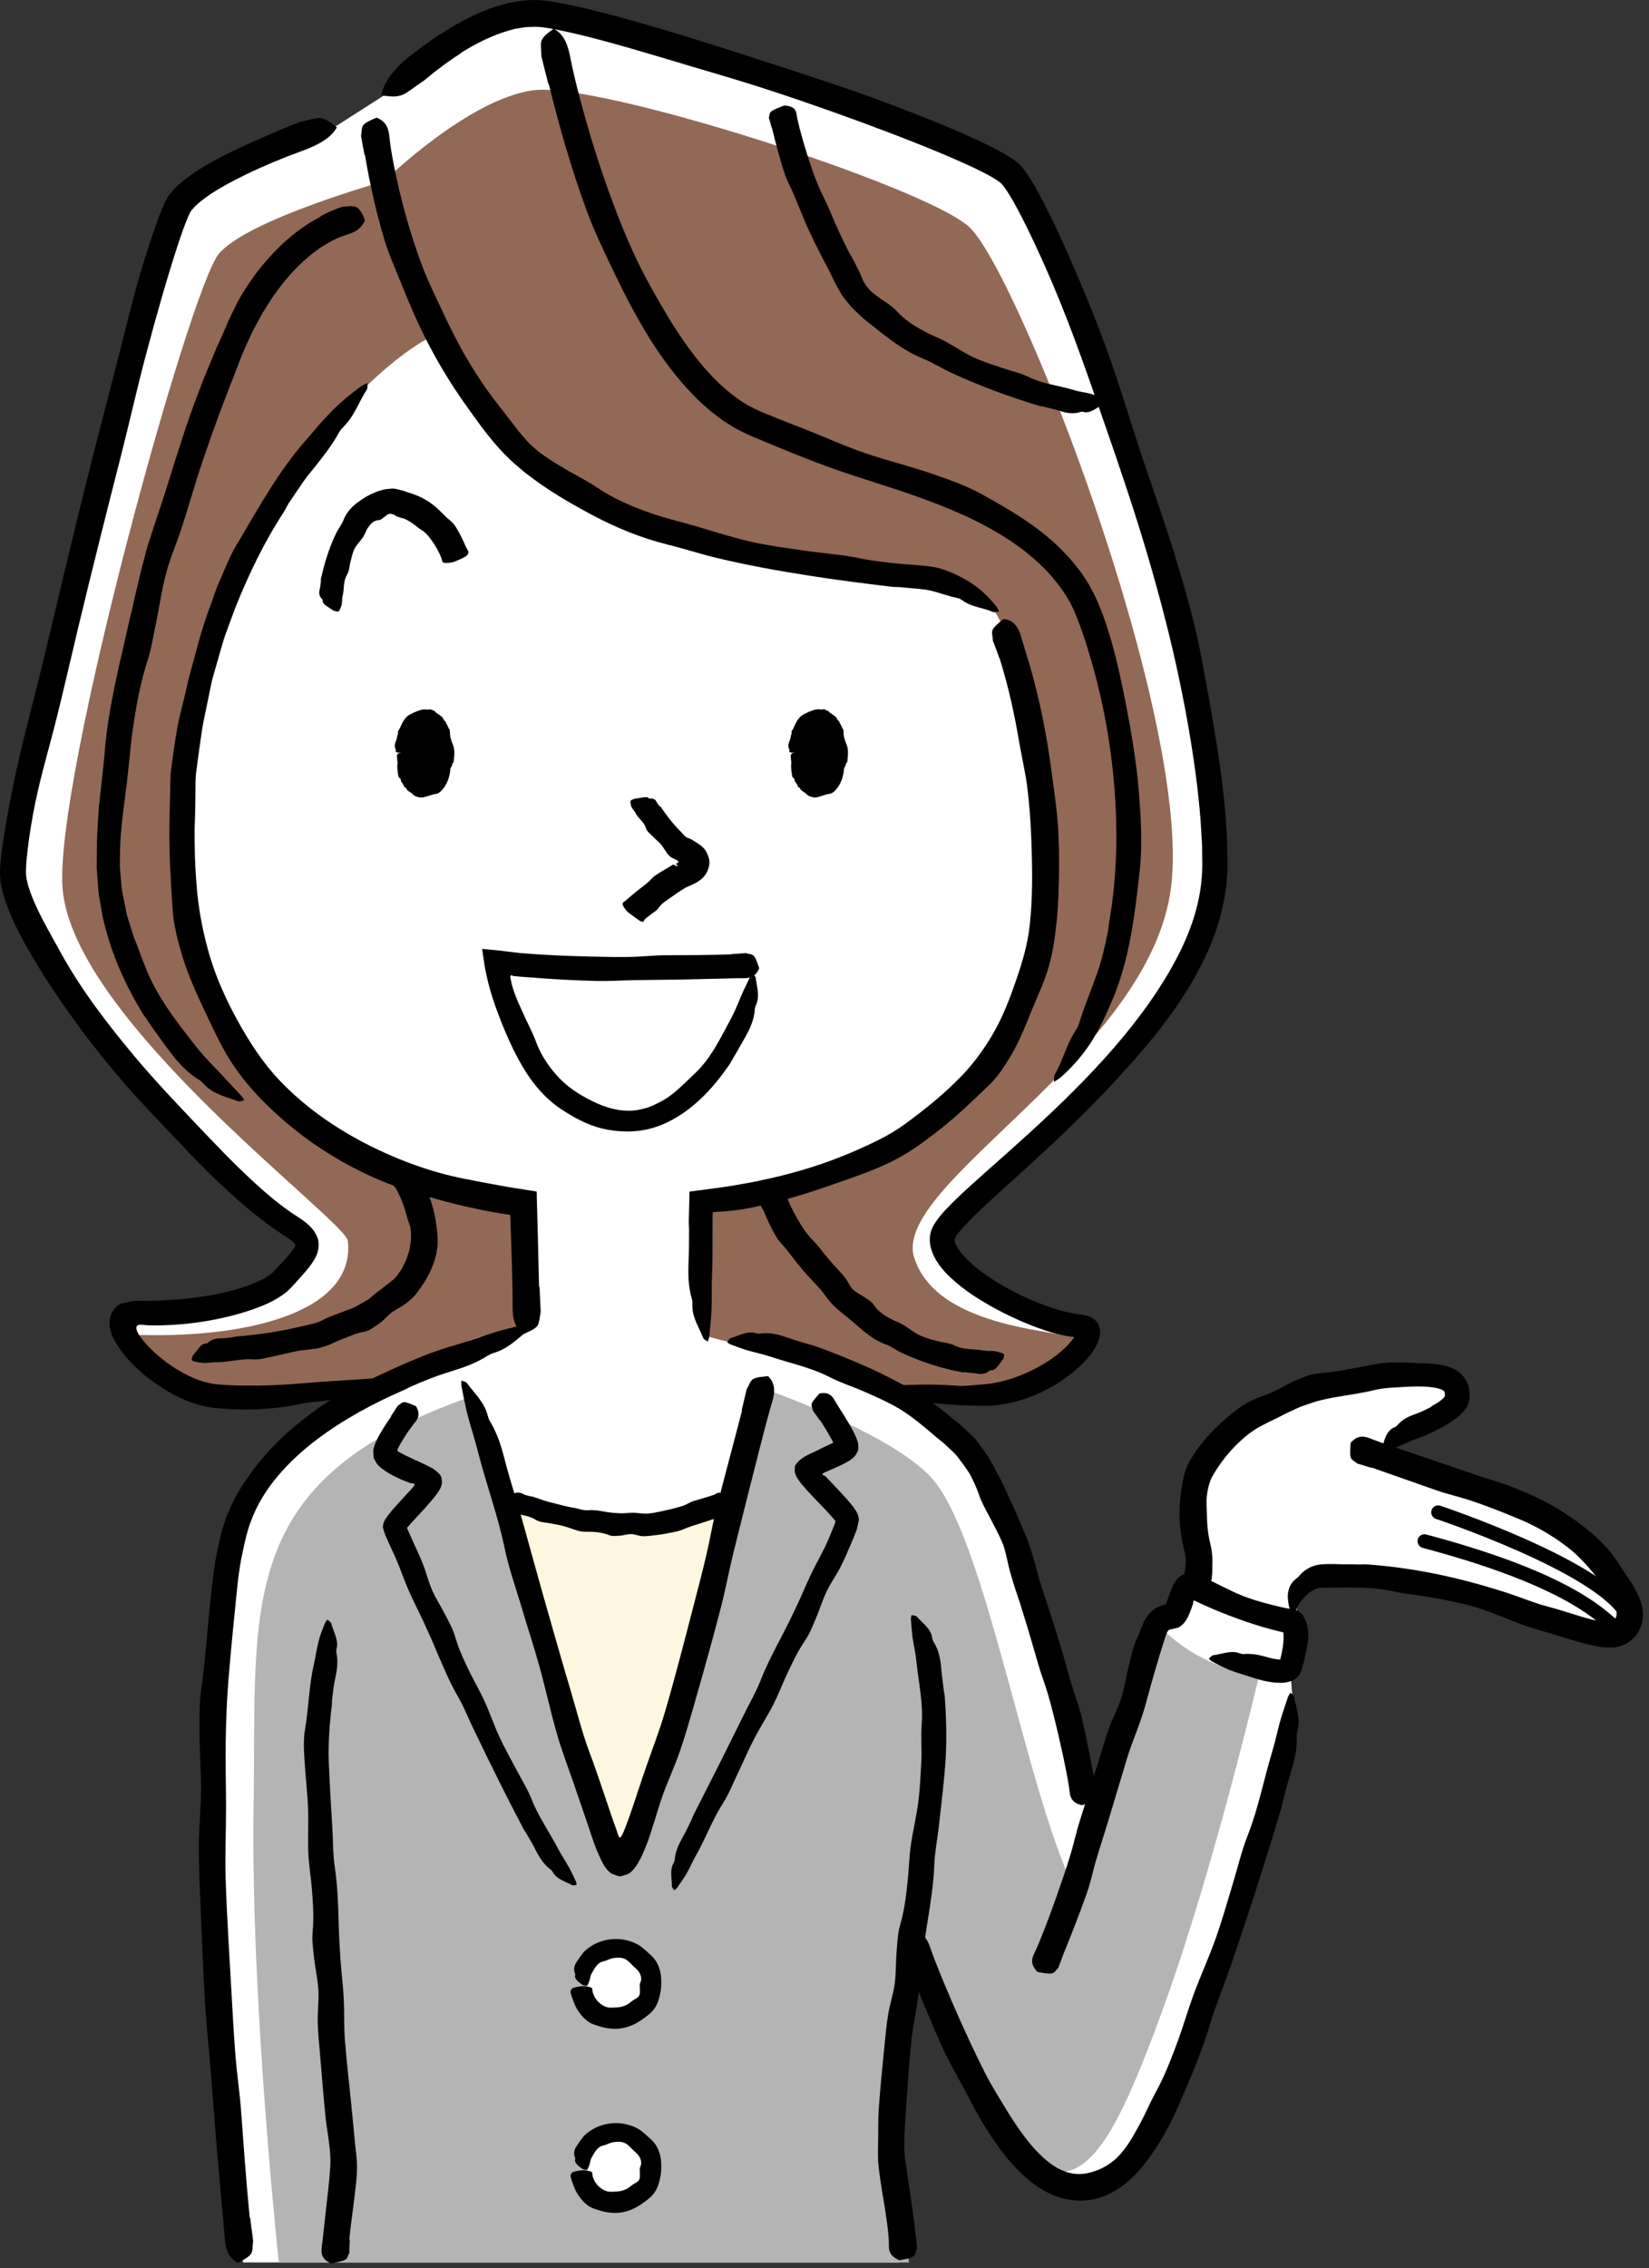 <svg width="243" height="334" viewBox="0 0 243 334" fill="none" xmlns="http://www.w3.org/2000/svg">
<rect x="0" y="0" width="243" height="334" fill="#333333" stroke="none"/>
<g clip-path="url(#clip0_351_382)">
<path d="M49.59 18.53C49.59 18.53 31.38 23.2 27.58 28.36C23.77 33.53 1.77 117.94 1.77 128.55C1.77 139.16 30.32 172.39 43.2 180.19C47.93 183.05 45.29 185.08 42.02 188.71C39.71 191.28 31.45 194.06 19.67 193.88C15.31 193.81 24.03 204.21 31.91 205.03C39.8 205.84 48.23 203.67 48.23 203.67L126.74 204.66C126.74 204.66 135.55 205.84 145.34 205.84C155.13 205.84 165.19 195.23 159.21 194.69C153.22 194.15 139.31 187.35 139.31 182.45C139.31 177.55 178.57 153.63 179.25 127.51C180.06 95.96 153.78 30.77 148.61 25.87C143.44 20.97 89.59 2.21 79.25 1.66C68.91 1.12 56.4 14.17 56.4 14.17L49.6 18.52L49.59 18.53Z" fill="white"/>
<path d="M64.05 49.38C64.05 49.38 74.31 66.47 85.2 72.81C96.09 79.14 127.49 83.95 135.6 84.71C143.7 85.47 146.99 88.51 148.77 95.35C150.54 102.19 156.37 131.06 150.54 147.27C144.72 163.48 127.99 174.11 103.68 177.4L104.02 197.24C104.02 197.24 106.9 197.66 120.66 204.51C120.66 204.51 141.41 205.93 145.34 205.85C149.28 205.77 160.8 198.91 159.03 197.26C157.54 195.87 138.17 196.08 134.72 185.2C131.26 174.32 169.54 155.38 172.58 130.56C175.63 105.57 149.78 39.38 142.69 33.3C135.6 27.22 88.24 12.02 78.61 13.29C68.99 14.56 56.58 26.71 56.58 26.71C56.58 26.71 36.57 32.28 32.27 37.35C27.96 42.41 7.98 114.9 9.22 130.81C10.74 150.31 50.93 179.7 51.26 182.73C52.4 193.18 36.64 196.97 20.93 196.59C15.61 196.46 25.49 205.14 33.09 205.9C40.69 206.66 59.87 204.25 59.87 204.25C59.87 204.25 62.4 203.74 64.18 200.7C65.95 197.66 74.79 195.27 77.32 196.03L76.84 177.4C76.84 177.4 48.47 173.85 34.8 152.07C21.12 130.29 28.35 86.53 46.96 64.44C57.73 51.65 64.06 49.37 64.06 49.37L64.05 49.38Z" fill="#916955"/>
<path d="M102.78 197.33C102.78 197.33 131.56 200.72 142.68 213.94C153.8 227.16 159.65 265.8 159.65 265.8C159.65 265.8 147.36 271.44 135.61 271.65L132.78 290.25L102.78 197.33Z" fill="white"/>
<path d="M190.49 250.35C189.18 256.3 181.7 285.65 172.26 309.49C169.23 317.15 156.83 335.86 143.2 306.99C137.93 295.84 133.75 284.57 133.75 284.57L135.97 263.09C135.97 263.09 148.14 256.67 155.59 257.95C159.29 258.58 160.97 267.98 161.13 267.42C163.4 259.67 166.57 250.53 169.29 240.17C169.29 240.17 169.76 237.82 171.84 237.86C172.85 237.88 173.38 233.4 174.59 233.4C175.8 233.4 183.09 236.87 191.03 238.38C191.03 238.38 191.8 240.52 190.19 246.55L190.49 250.35Z" fill="white"/>
<path d="M35.82 333.17C35.82 333.17 34.05 321.01 33.03 295.43C32.01 269.85 30.75 244.27 34.8 225.78C38.85 207.29 67.98 199.19 67.98 199.19C67.98 199.19 73.07 196.81 77.15 195.61L89.56 190.62L103.89 196.63C105.87 197.53 118.29 199.75 118.29 199.75C118.29 199.75 144.48 207.3 148.53 225.78C152.58 244.27 134.02 271.92 133 297.5C131.99 323.08 132.52 333.16 132.52 333.16H35.82V333.17Z" fill="white"/>
<path d="M113.25 205.03C113.25 205.03 131.67 210.49 139.05 221.11C146.43 231.73 137.32 270.01 134.13 288.48C130.12 311.67 133.96 333.17 133.96 333.17H41.09C41.09 333.17 36.9 294.47 37.37 265.68C37.85 236.34 34.43 217.99 69.16 205.75C69.16 205.75 88.33 273.75 91.21 273.75C94.09 273.75 113.26 205.03 113.26 205.03H113.25Z" fill="#B4B4B4"/>
<path d="M107.19 221.41C107.19 221.41 96.93 224.83 90.63 224.83C84.33 224.83 74.79 221.23 74.79 221.23C74.79 221.23 87.99 273.75 91.2 273.75C94.41 273.75 107.19 221.41 107.19 221.41Z" fill="#FCF7DE"/>
<path d="M112.33 204.41C112.33 204.41 132.08 211.21 137.7 218.13C145.33 227.54 151.19 263.2 158.02 277.48L170.54 238.99C170.54 238.99 175.4 245.42 185.56 246.68C185.56 246.68 178.92 275.03 171.48 295.54C164.04 316.05 159.62 323.25 151.77 318.42C143.93 313.59 134.09 285.41 134.09 285.41L112.33 204.4V204.41Z" fill="#B4B4B4"/>
<path d="M194.77 232.65C218.87 233.81 233.65 243.33 238.63 240.18C243.6 237.03 234.23 226.69 225.07 222.43L202.68 214.36C203.96 212.13 215.05 209.81 215.24 205.68C215.43 201.56 210.68 201.21 199.43 203.17C181.76 206.25 178.1 217.8 178.1 217.8C178.1 217.8 173.95 226.09 177.18 229.18L175.57 235.31L190.95 237.82C190.95 237.82 191.53 232.48 194.76 232.64L194.77 232.65Z" fill="white"/>
<path d="M178.64 230.82C178.68 230.1 178.68 229.35 178.58 228.54C178.55 228.33 178.53 228.14 178.48 227.92L178.36 227.36L178.18 226.56C177.98 225.49 177.87 224.41 177.86 223.32C177.84 222.25 177.72 221.14 177.87 220.05C177.96 219.43 178.1 218.8 178.29 218.24C178.41 217.81 178.74 217.23 179.08 216.69C180.37 214.61 182.07 212.65 184.1 211.09C184.73 210.63 185.37 210.2 186.08 209.86C186.77 209.49 187.46 209.15 188.17 208.83C188.82 208.5 189.46 208.15 190.13 207.85C190.8 207.54 191.45 207.2 192.15 206.98C192.8 206.76 193.44 206.53 194.09 206.33C194.76 206.17 195.42 206.01 196.09 205.87C198.22 205.48 200.38 205.22 202.58 204.69C204.02 204.33 205.51 204.34 206.95 204.23C208.21 204.16 209.45 204.13 210.59 204.23C211.15 204.29 211.68 204.37 212.09 204.5C212.52 204.62 212.75 204.81 212.84 204.88C212.86 204.96 212.89 204.97 212.92 205.18C212.92 205.27 212.92 205.48 212.92 205.56C212.9 205.58 212.92 205.6 212.88 205.64C212.82 205.83 212.14 206.45 211.27 206.89C211.1 206.98 210.95 207.13 210.78 207.23C210.12 207.58 209.41 207.94 208.64 208.21C207.65 208.55 206.65 208.97 205.86 209.94C205.75 210.07 205.59 210.14 205.44 210.2C204.43 210.61 203.92 212.01 203.76 213.11C203.74 213.28 204.01 213.55 204.18 213.7C204.29 213.68 204.41 213.7 204.5 213.65C204.9 213.41 205.57 213.19 206.19 212.94C207 212.61 207.83 212.18 208.72 211.88C209.93 211.47 211.12 210.93 212.3 210.29C212.89 209.97 213.48 209.62 214.07 209.21C214.66 208.8 215.27 208.35 215.82 207.67C216.15 207.28 216.39 206.76 216.51 206.2C216.63 205.59 216.57 205.18 216.52 204.66C216.41 203.64 215.7 202.52 214.83 201.94C213.88 201.29 212.89 201.06 211.99 200.93C211.53 200.86 211.09 200.85 210.65 200.8L209.35 200.74C207.55 200.67 205.78 200.56 204.03 200.7C202.63 200.81 201.28 201.18 199.92 201.41C199.03 201.54 198.11 201.77 197.2 201.9C196.74 201.97 196.28 202.03 195.81 202.07C195.35 202.14 194.88 202.2 194.4 202.23C193.85 202.27 193.31 202.39 192.78 202.54C192.26 202.72 191.75 202.95 191.24 203.15C189.97 203.62 188.86 204.43 187.62 204.94C186.47 205.52 185.14 205.81 183.99 206.48C183.39 206.79 182.83 207.16 182.3 207.57C181.75 207.96 181.22 208.38 180.72 208.83C178.68 210.59 176.83 212.57 175.41 214.99C175.21 215.34 175.04 215.68 174.85 216.11C174.63 216.63 174.56 216.97 174.46 217.37C174.28 218.15 174.16 218.91 174.05 219.67C173.8 221.48 173.73 223.31 173.93 225.11C174.02 225.92 174.15 226.73 174.34 227.53L174.6 228.62C174.66 228.88 174.69 229.18 174.72 229.48C174.76 230.17 174.72 230.93 174.55 231.68C174.42 232.29 174.58 232.83 175.5 233.41C175.59 233.47 175.72 233.57 175.81 233.57C176.49 233.59 177.25 233.65 177.83 233.49C178.21 233.38 178.33 232.93 178.54 232.62C178.56 232.59 178.55 232.55 178.56 232.52C178.62 231.94 178.66 231.36 178.66 230.76H178.62L178.64 230.82Z" fill="black"/>
<path d="M202.14 216.11L211.76 219.49C213.34 220.04 214.99 220.4 216.58 220.92C218.41 221.53 220.22 222.21 221.99 222.93C222.84 223.26 223.67 223.62 224.5 223.97C225.3 224.32 226.08 224.71 226.86 225.13C228.4 225.98 229.9 226.96 231.29 228.07C232.98 229.42 234.38 231.09 235.67 232.73C236.27 233.5 236.85 234.28 237.32 235.07C237.8 235.86 238.14 236.68 238.22 237.36C238.27 238.01 238.14 238.25 237.87 238.48C237.67 238.61 237.53 238.71 237.28 238.75C237.05 238.81 236.72 238.82 236.37 238.8C235.2 238.71 233.78 238.3 232.37 237.86C230.94 237.42 229.48 236.94 227.97 236.55C225.97 236.02 224.03 235.19 222.03 234.54C218.51 233.41 214.91 232.43 211.25 231.7C207.97 231.05 204.64 230.59 201.29 230.36C200.96 230.34 200.63 230.39 200.3 230.38C199.1 230.33 197.89 230.38 196.69 230.32C196.31 230.32 195.93 230.31 195.55 230.32C195.15 230.35 194.9 230.32 194.16 230.44C193.07 230.67 192.15 231.23 191.5 232.01C191.32 232.22 191.09 232.41 190.87 232.58C190.13 233.19 189.84 234.05 189.78 234.82C189.74 235.61 189.89 236.34 190.06 237.02C190.11 237.23 190.43 237.41 190.63 237.58C190.76 237.41 190.92 237.26 190.99 237.08C191.34 236.26 191.84 235.57 192.38 235.02C192.74 234.67 193.12 234.37 193.56 234.14C193.99 233.92 194.51 233.77 194.94 233.79C198.38 233.82 201.83 233.57 205.22 234.32C207.18 234.77 209.21 234.9 211.2 235.27C213.37 235.68 215.56 236.09 217.68 236.74C219.9 237.42 222.03 238.4 224.22 239.2C225.97 239.84 227.8 240.3 229.62 240.88C230.81 241.25 232.02 241.62 233.29 241.96C234.58 242.27 235.86 242.68 237.62 242.61C238.62 242.59 239.86 242.1 240.69 241.25C241.6 240.42 242.1 239.03 242.1 237.9C242.12 236.5 241.67 235.43 241.21 234.49C240.73 233.55 240.18 232.74 239.65 231.94C238.62 230.41 237.67 228.85 236.43 227.53C235.18 226.2 233.75 225.06 232.29 223.99C230.82 222.94 229.3 221.97 227.68 221.12C226.02 220.26 224.44 219.62 222.83 218.97C221.03 218.26 219.17 217.76 217.36 217.15C215.2 216.41 213.04 215.67 210.89 214.93L205.04 212.95C203.95 212.58 202.86 212.2 201.78 211.78C200.9 211.43 200.07 211.43 199.25 212.24C199.16 212.32 199.03 212.44 199.03 212.53C199.01 213.23 198.88 213.98 199.04 214.6C199.14 215 199.67 215.21 200 215.51C200.03 215.54 200.08 215.54 200.12 215.55L202.14 216.16L202.16 216.12L202.14 216.11Z" fill="black"/>
<path d="M156.72 287.73C157.94 284.71 159.14 281.69 160.21 278.63C160.75 277.12 161.04 275.53 161.5 274C162.02 272.23 162.6 270.48 163.14 268.72C164.15 265.37 165.15 262.01 166.16 258.67C166.8 256.64 167.65 254.68 168.31 252.66C168.94 250.75 169.38 248.79 169.96 246.87C170.48 245.08 171 243.29 171.58 241.52L171.85 240.68L171.87 240.62L171.89 240.56C171.96 240.38 172.23 239.96 172.29 240C172.33 239.98 172.37 239.97 172.41 239.96C172.43 239.96 172.45 239.96 172.47 239.96H172.48L172.59 239.93L173.36 239.74C173.47 239.71 173.65 239.68 173.71 239.64L173.92 239.5C174.06 239.4 174.19 239.29 174.31 239.18C174.44 239.06 174.46 239.02 174.53 238.93C174.64 238.79 174.79 238.59 174.84 238.49L175.04 238.13L175.18 237.83C175.36 237.43 175.48 237.1 175.6 236.77L175.76 236.3L175.83 236.08C175.83 236.08 175.83 236.05 175.83 236.03V235.87C175.85 235.78 175.9 235.67 175.99 235.7C176.07 235.72 176.14 235.76 176.23 235.81L177.41 236.35L178.77 236.95C181.99 238.3 185.36 239.5 188.86 240.32C189.14 240.38 189.04 240.36 189.08 240.37C189.1 240.37 189.1 240.37 189.11 240.38C189.12 240.38 189.12 240.41 189.13 240.43V240.45C189.13 240.45 189.13 240.42 189.13 240.59C189.16 240.83 189.16 241.11 189.15 241.41C189.13 242 189.03 242.66 188.9 243.32C188.83 243.65 188.76 243.99 188.67 244.31C188.67 244.29 188.67 244.3 188.67 244.29C188.67 244.28 188.71 244.34 188.7 244.35C188.7 244.35 188.7 244.36 188.68 244.37H188.65C188.65 244.37 188.65 244.38 188.62 244.38H188.47C188.28 244.36 188.07 244.34 187.84 244.29C187.62 244.26 187.39 244.2 187.15 244.14C185.95 243.81 184.67 243.44 183.23 243.57C183.03 243.58 182.83 243.52 182.65 243.45C181.42 242.98 180.08 243.58 178.77 243.75C178.57 243.78 178.35 244.08 178.13 244.25C178.29 244.39 178.43 244.58 178.61 244.67C179.45 245.12 180.3 245.56 181.18 245.92C182.33 246.36 183.52 246.68 184.7 247.07C185.51 247.34 186.34 247.56 187.23 247.69C187.69 247.76 188.09 247.8 188.66 247.81C188.96 247.81 189.26 247.81 189.55 247.73C189.85 247.69 190.13 247.6 190.4 247.49C190.94 247.26 191.39 246.84 191.64 246.31C191.77 246.05 191.86 245.77 191.93 245.48L192.12 244.75C192.31 243.91 192.52 243.07 192.68 242.17C192.78 241.65 192.81 241.1 192.8 240.53C192.78 240.03 192.65 239.19 192.34 238.52C192.04 237.87 191.57 237.19 190.82 237.09C190.49 236.98 190.08 236.94 189.76 236.86C189.53 236.82 189.3 236.77 189.07 236.72C187.06 236.26 185.04 235.75 183.1 234.99C182.09 234.58 181.1 234.11 180.12 233.62L178.64 232.88C178.1 232.62 177.78 232.44 176.77 232.05C176.07 231.82 175.34 231.6 174.7 231.75C174.01 231.93 173.49 232.41 173.12 233.02C172.92 233.31 172.77 233.66 172.62 234C172.49 234.32 172.32 234.77 172.27 234.93C172.12 235.36 171.99 235.78 171.85 236.12C171.78 236.27 171.71 236.44 171.66 236.51C171.65 236.53 171.63 236.57 171.63 236.57C171.63 236.57 171.63 236.55 171.64 236.57L171.78 236.68C171.87 236.76 171.96 236.84 172.04 236.93C172.11 236.99 172.15 237.01 172.2 237.06C172.25 237.11 172.29 237.16 172.33 237.22L172.38 237.31L172.4 237.36V237.38C172.16 236.94 172.93 238.38 171.87 236.39L171.9 236.37C172.04 236.28 172.23 236.24 172.4 236.24C172.47 236.24 172.44 236.24 172.41 236.24H172.34H172.21C172.03 236.25 171.85 236.25 171.67 236.3C171.32 236.36 170.97 236.47 170.65 236.63C170.01 236.93 169.43 237.47 169.05 238C168.66 238.56 168.42 239.02 168.19 239.72V239.74C167.99 240.26 167.76 240.81 167.52 241.34C166.96 242.56 166.69 243.9 166.37 245.2C165.96 246.79 165.74 248.44 165.25 250.01C164.77 251.52 163.99 252.93 163.46 254.42C162.91 255.93 162.46 257.47 161.99 259.01C161.03 262.05 160.08 265.09 159.12 268.14C158.58 269.84 158.22 271.59 157.69 273.3C157.07 275.34 156.37 277.35 155.66 279.36C155.02 281.18 154.35 282.98 153.64 284.77C153.25 285.77 152.84 286.77 152.37 287.74C151.99 288.53 151.94 289.31 152.68 290.16C152.76 290.25 152.86 290.39 152.95 290.4C153.64 290.5 154.38 290.69 155 290.6C155.41 290.54 155.65 290.05 155.96 289.75C155.99 289.72 156 289.68 156.01 289.64L156.71 287.74L156.67 287.72L156.72 287.73Z" fill="black"/>
<path d="M161.21 261.74C160.64 258.69 160.06 255.64 159.34 252.62C158.98 251.13 158.39 249.7 157.97 248.23C157.44 246.54 157.01 244.83 156.5 243.14C155.55 239.92 154.51 236.73 153.45 233.54C153.13 232.57 152.88 231.58 152.62 230.59C152.33 229.61 152.05 228.62 151.72 227.64L151.23 226.27L150.65 224.93C150.26 224.04 149.87 223.15 149.5 222.24L148.35 219.77C147.98 218.94 147.61 218.11 147.15 217.3C146.46 216 145.82 214.68 144.88 213.47C144.43 212.86 144.01 212.23 143.5 211.67C142.95 211.13 142.39 210.59 141.82 210.08C141.05 209.42 140.26 208.84 139.51 208.17C138.75 207.52 137.95 206.97 137.15 206.39C134.29 204.5 131.3 202.9 128.24 201.5C125.5 200.28 122.73 199.13 119.91 198.15C119.63 198.05 119.34 198.01 119.06 197.92C118.03 197.61 117.01 197.31 115.99 196.96C114.7 196.5 113.38 196.17 111.96 196.38C111.77 196.41 111.56 196.36 111.38 196.31C110.13 195.94 108.89 196.69 107.67 197.05C107.48 197.11 107.32 197.43 107.15 197.64C107.31 197.75 107.46 197.91 107.64 197.97C108.48 198.27 109.31 198.61 110.17 198.86C111.27 199.18 112.4 199.4 113.48 199.76C116.42 200.75 119.51 201.36 122.29 202.81C123.91 203.64 125.67 204.19 127.34 204.92C129.16 205.72 130.99 206.52 132.69 207.55C134.45 208.64 136.03 209.98 137.56 211.28C138.14 211.82 138.83 212.27 139.39 212.81C139.94 213.36 140.56 213.85 141.06 214.46C141.68 215.3 142.32 216.12 142.88 217C143.38 217.94 143.83 218.91 144.2 219.91C144.58 221.09 145.19 222.2 145.78 223.29C146.47 224.65 147.24 226.01 147.82 227.44C148.32 228.85 148.51 230.36 148.94 231.78C149.34 233.24 149.84 234.68 150.32 236.11L151.65 240.44L152.92 244.8C153.37 246.43 154.01 248.02 154.48 249.65C155.03 251.6 155.52 253.57 155.98 255.55C156.4 257.34 156.79 259.13 157.14 260.94C157.34 261.95 157.52 262.96 157.64 263.98C157.74 264.81 158.11 265.46 159.17 265.76C159.28 265.79 159.44 265.85 159.52 265.82C160.14 265.55 160.86 265.32 161.33 264.92C161.64 264.66 161.58 264.14 161.68 263.74C161.68 263.7 161.68 263.66 161.66 263.62L161.25 261.73H161.21V261.74Z" fill="black"/>
<path d="M134.12 290.13C135.68 294.06 137.27 297.99 139.03 301.84C139.9 303.74 140.98 305.53 141.95 307.39C143.09 309.54 144.21 311.73 145.56 313.81C146.82 315.79 148.22 317.72 149.92 319.46C151.6 321.19 153.62 322.8 156.19 323.6C157.73 324.08 159.46 324.21 161.09 323.87C162.72 323.54 164.2 322.79 165.45 321.86C167.8 320.07 169.44 317.76 170.89 315.44C171.56 314.36 172.17 313.24 172.74 312.1C173.02 311.53 173.29 310.95 173.55 310.36L174.27 308.68C175.82 305.14 177.28 301.57 178.38 297.86C179.12 295.41 180.11 293.04 180.96 290.62C182.44 286.38 183.85 282.12 185.23 277.85C186.45 274.02 187.65 270.19 188.79 266.34C188.91 265.96 188.96 265.57 189.06 265.18C189.44 263.79 189.79 262.39 190.21 261.01C190.76 259.24 191.19 257.47 191.08 255.6C191.07 255.34 191.13 255.07 191.2 254.82C191.67 253.12 191 251.52 190.72 249.91C190.68 249.66 190.35 249.47 190.16 249.25C190.03 249.48 189.86 249.7 189.78 249.95C189.4 251.1 188.99 252.26 188.65 253.44C188.23 254.95 187.92 256.5 187.46 258C186.22 262.09 185.43 266.31 183.85 270.31C182.94 272.65 182.36 275.12 181.63 277.53C180.83 280.17 180.08 282.83 179.16 285.42C178.19 288.13 177 290.77 175.98 293.46C175.18 295.62 174.53 297.83 173.77 300C172.74 302.83 171.67 305.64 170.21 308.29C169.41 309.77 168.78 311.28 167.99 312.74C167.03 314.5 166.05 316.3 164.67 317.67C164.01 318.32 163.25 318.84 162.48 319.24C161.71 319.62 160.94 319.86 160.22 320.02C158.77 320.31 157.37 320.09 155.89 319.3C154.45 318.5 153.08 317.2 151.85 315.75C150.63 314.27 149.51 312.63 148.46 310.93C147.3 309.01 146.09 307.11 145.04 305.03C143.79 302.56 142.63 300.05 141.49 297.52C140.46 295.23 139.48 292.92 138.53 290.59C138 289.29 137.48 287.98 137.03 286.65C136.66 285.56 136.08 284.76 134.9 284.52C134.78 284.49 134.6 284.44 134.53 284.5C133.99 284.96 133.33 285.36 132.98 285.95C132.75 286.34 132.97 287.01 133 287.55C133 287.6 133.03 287.65 133.05 287.7L134.07 290.12H134.11L134.12 290.13Z" fill="black"/>
<path d="M211.93 222.7C211.93 222.7 234.87 230.35 239.46 237.28C239.46 237.28 241.7 239.68 238.53 239.86C237.18 239.94 235.01 233.61 209.91 226.95" stroke="black" stroke-width="2.04" stroke-linecap="round" stroke-linejoin="round"/>
<path d="M112.45 178.11C113.04 179.55 113.68 180.95 114.48 182.27C114.88 182.92 115.47 183.44 115.94 184.03C116.48 184.73 117 185.4 117.53 186.09C118.56 187.37 119.69 188.56 120.8 189.76C121.48 190.48 121.98 191.38 122.68 192.1C123.34 192.78 124.1 193.35 124.83 193.95C125.5 194.52 126.18 195.07 126.85 195.66C127.91 196.58 129.07 197.43 130.4 197.93C131.3 198.22 132.04 198.84 132.9 199.21C133.64 199.56 134.39 199.9 135.17 200.18C135.93 200.5 136.71 200.75 137.5 201C138.2 201.24 138.91 201.41 139.63 201.6C140.34 201.8 141.06 201.94 141.79 202.07C141.93 202.1 142.08 202.07 142.23 202.07C142.75 202.15 143.28 202.16 143.8 202.25C144.46 202.37 145.14 202.42 145.81 201.85C145.9 201.77 146 201.77 146.1 201.78C146.73 201.84 147.27 200.81 147.8 200.19C147.88 200.09 147.93 199.73 148 199.5C147.91 199.42 147.83 199.3 147.74 199.27C147.33 199.15 146.92 199.01 146.51 198.96C145.98 198.91 145.44 198.98 144.92 198.87C143.51 198.62 142.01 198.8 140.67 198.14C139.9 197.74 139.03 197.74 138.22 197.5C137.32 197.28 136.43 197.04 135.58 196.67C134.71 196.23 133.94 195.61 133.13 195.1C132.47 194.72 131.73 194.49 131.07 194.11C130.63 193.88 130.21 193.6 129.82 193.29C129.42 192.99 129.07 192.63 128.78 192.17C128.45 191.66 127.93 191.4 127.46 191.06C126.88 190.67 126.2 190.38 125.69 189.89C125.21 189.41 124.96 188.69 124.54 188.16C124.13 187.6 123.63 187.14 123.18 186.63C122.26 185.63 121.41 184.57 120.56 183.49C120.08 182.9 119.48 182.38 119 181.76C118.43 181.03 117.95 180.24 117.48 179.44C117.07 178.71 116.68 177.97 116.34 177.21C116.15 176.78 115.98 176.35 115.87 175.9C115.78 175.53 115.44 175.34 114.4 175.46C114.29 175.47 114.14 175.48 114.06 175.52C113.44 175.8 112.74 176.09 112.28 176.42C111.98 176.63 112.04 176.9 111.94 177.14C111.94 177.16 111.95 177.18 111.96 177.2L112.38 178.09L112.42 178.07L112.45 178.11Z" fill="black"/>
<path d="M58.31 174.96C59.05 176.24 59.57 177.63 59.92 179.01C60.08 179.68 60.43 180.35 60.51 181.06C60.6 181.47 60.58 181.87 60.56 182.28C60.57 182.69 60.49 183.09 60.42 183.5L60.33 184.08L60.15 184.64C60.02 185.01 59.95 185.41 59.75 185.76L59.22 186.85L58.5 187.85C58.23 188.27 57.78 188.57 57.38 188.89C56.97 189.2 56.57 189.52 56.18 189.84C55.78 190.12 55.4 190.42 55.03 190.73C54.65 191.04 54.3 191.37 53.86 191.6C53.06 192.03 52.31 192.55 51.42 192.83C50.73 193.09 50.05 193.35 49.38 193.6C48.69 193.84 48.02 194.12 47.37 194.49C46.48 194.91 45.49 195.06 44.54 195.29C43.69 195.47 42.86 195.69 42 195.85C41.14 195.99 40.3 196.17 39.43 196.29C37.89 196.51 36.34 196.69 34.79 196.81C34.64 196.81 34.49 196.9 34.34 196.91C33.78 196.98 33.23 197.08 32.67 197.07C31.95 197.07 31.25 197.15 30.58 197.77C30.49 197.85 30.38 197.86 30.28 197.86C29.59 197.85 29.08 198.91 28.46 199.55C28.36 199.65 28.31 200.01 28.23 200.25C28.34 200.33 28.45 200.45 28.56 200.47C29.07 200.57 29.58 200.69 30.08 200.7C30.73 200.71 31.37 200.58 32.02 200.59C33.79 200.6 35.49 200.05 37.29 200.17C38.34 200.27 39.35 199.89 40.37 199.72C41.49 199.48 42.59 199.18 43.71 198.97C44.88 198.75 46.13 198.75 47.3 198.43C47.77 198.31 48.23 198.15 48.68 197.96C49.12 197.75 49.56 197.54 50.01 197.36C51.21 196.93 52.33 196.33 53.68 196.11C54.45 195.97 55.06 195.44 55.7 195.02C56.5 194.53 57.08 193.72 57.85 193.17C58.61 192.68 59.48 192.27 60.2 191.65C60.56 191.34 60.92 191.02 61.23 190.65L62.11 189.46C63.21 187.84 64.13 185.97 64.41 183.95C64.54 183.4 64.49 182.82 64.48 182.27C64.48 181.71 64.38 181.16 64.32 180.62C64.19 179.32 63.89 178.08 63.51 176.88C63.13 175.81 62.7 174.77 62.17 173.79C61.87 173.24 61.58 172.7 61.28 172.13C61.04 171.67 60.55 171.45 59.57 171.85C59.47 171.89 59.32 171.95 59.26 172.02C58.8 172.52 58.23 173.02 57.89 173.46C57.66 173.74 57.77 173.96 57.72 174.19C57.72 174.21 57.74 174.22 57.75 174.24C57.93 174.48 58.12 174.72 58.29 174.97L58.33 174.95L58.31 174.96Z" fill="black"/>
<path d="M117.22 110.91C117.22 113.87 118.71 116.27 120.53 116.27C122.35 116.27 123.86 113.87 123.86 110.91C123.86 107.95 122.37 105.55 120.53 105.55C118.69 105.55 117.22 107.95 117.22 110.91Z" fill="black"/>
<path d="M117.06 110.91C117.32 110.87 117.58 110.82 117.81 110.79C118.15 110.73 118.23 110.66 118.16 110.57C118.11 110.51 118.04 110.44 118.02 110.38C117.96 110.18 117.97 109.97 118.03 109.78C118.03 109.75 118.09 109.72 118.12 109.69C118.15 109.65 118.22 109.63 118.2 109.58C118.03 109.21 118.19 108.9 118.25 108.58C118.31 108.35 118.47 108.16 118.56 107.96C118.6 107.85 118.5 107.66 118.6 107.58C118.96 107.28 119.1 106.86 119.42 106.59C119.52 106.51 119.61 106.43 119.71 106.36C119.8 106.28 119.9 106.22 120.04 106.28C120.14 106.32 120.19 106.2 120.28 106.14C120.45 106.04 120.68 105.98 120.86 106.14C120.99 106.25 121.14 106.27 121.33 106.25C121.42 106.25 121.43 106.37 121.5 106.39C121.7 106.46 121.91 106.57 122.01 106.78C122.12 107.03 122.33 107.19 122.4 107.46C122.44 107.65 122.55 107.8 122.58 107.99C122.64 108.21 122.62 108.46 122.65 108.68C122.65 108.76 122.72 108.83 122.77 108.9C122.85 108.99 122.89 109.11 122.84 109.24C122.79 109.38 122.93 109.47 122.98 109.6C122.98 109.62 123.06 109.63 123.04 109.65C122.79 109.89 123.21 110.03 123.25 110.24C123.29 110.38 123.45 110.52 123.37 110.66C123.3 110.78 123.32 110.89 123.29 111.01C123.27 111.09 123.29 111.17 123.42 111.26C123.53 111.34 123.53 111.44 123.42 111.52C123.31 111.6 123.33 111.68 123.3 111.76C123.27 111.85 123.2 111.93 123.14 112.01C123.12 112.04 123.1 112.07 123.09 112.1C123.03 112.38 122.96 112.65 122.86 112.91C122.82 113.01 122.67 113.07 122.71 113.19C122.74 113.3 122.78 113.42 122.74 113.51C122.71 113.57 122.7 113.63 122.65 113.67C122.51 113.8 122.43 113.94 122.58 114.21C122.61 114.26 122.55 114.26 122.55 114.3C122.55 114.41 122.56 114.52 122.55 114.62C122.55 114.65 122.54 114.69 122.49 114.69C122.31 114.73 122.32 114.88 122.28 115.02C122.24 115.21 122.09 115.3 121.93 115.36C121.49 115.49 121.2 115.66 120.85 115.78C120.71 115.82 120.57 115.87 120.42 115.84C120.35 115.83 120.29 115.75 120.23 115.71C120.15 115.65 120.02 115.77 119.91 115.75C119.72 115.75 119.52 115.67 119.44 115.46C119.36 115.22 119.2 115.1 119.07 114.92C118.98 114.79 118.77 114.72 118.76 114.52C118.73 114.16 118.43 113.96 118.36 113.62C118.31 113.35 118.22 113.1 118.2 112.83C118.2 112.69 118.3 112.53 118.35 112.38C118.35 112.35 118.36 112.33 118.35 112.3C118.3 112.16 118.42 111.99 118.47 111.84C118.54 111.67 118.52 111.51 118.48 111.35C118.46 111.26 118.3 111.17 118 111.09C117.77 111.03 117.57 110.96 117.37 110.88C116.72 110.89 116.72 110.9 116.64 111C116.5 111.2 116.5 111.4 116.55 111.6C116.58 111.73 116.55 111.86 116.58 111.99C116.65 112.31 116.56 112.66 116.58 113.01V113.03C116.59 113.3 116.63 113.57 116.67 113.84C116.69 113.98 116.7 114.14 116.73 114.28C116.75 114.37 116.81 114.45 116.87 114.53C116.93 114.61 117.1 114.64 117.08 114.75C117.05 115.11 117.36 115.29 117.49 115.58C117.56 115.75 117.59 115.99 117.86 116C117.98 116.47 118.48 116.57 118.8 116.9C119.09 117.23 119.55 117.37 119.99 117.43C120.34 117.46 120.67 117.33 120.98 117.24C121.28 117.14 121.51 117.07 121.79 116.98C122.04 116.92 122.32 116.9 122.56 116.8C122.77 116.69 122.97 116.54 123.11 116.36C123.5 115.93 123.79 115.46 123.98 114.97C124.18 114.49 124.28 113.99 124.35 113.51C124.38 113.32 124.33 113.12 124.48 112.97C124.7 112.75 124.54 112.46 124.84 112.25C124.86 112.23 124.84 112.21 124.85 112.19C124.95 111.47 125.03 110.75 124.88 110.03C124.8 109.67 124.6 109.34 124.52 108.99C124.46 108.79 124.38 108.6 124.35 108.39C124.33 108.11 124.3 107.77 124.28 107.46C124.28 107.44 124.28 107.42 124.26 107.41C124.04 107.17 124.01 106.84 123.81 106.58C123.68 106.42 123.72 106.13 123.44 106.08C123.32 105.49 122.71 105.27 122.25 104.92C122.15 104.85 122.11 104.68 121.98 104.66C121.74 104.63 121.57 104.39 121.3 104.46C120.97 104.54 120.68 104.41 120.37 104.46C119.64 104.57 119.04 104.89 118.46 105.18C117.49 105.68 117.21 106.67 116.82 107.44C116.77 107.53 116.68 107.61 116.64 107.71C116.62 107.78 116.69 107.88 116.67 107.94C116.51 108.34 116.52 108.77 116.33 109.16C116.15 109.55 116.1 109.99 116.33 110.41C116.37 110.48 116.33 110.55 116.31 110.62C116.27 110.75 116.36 110.8 117.04 110.87L117.06 110.91Z" fill="black"/>
<path d="M59.2 110.91C59.2 113.87 60.69 116.27 62.52 116.27C64.35 116.27 65.83 113.87 65.83 110.91C65.83 107.95 64.35 105.55 62.52 105.55C60.69 105.55 59.2 107.95 59.2 110.91Z" fill="black"/>
<path d="M59.03 110.91C59.29 110.87 59.55 110.82 59.78 110.79C60.12 110.73 60.2 110.66 60.13 110.57C60.08 110.51 60.01 110.44 59.99 110.38C59.93 110.18 59.94 109.97 60 109.78C60 109.75 60.06 109.72 60.09 109.69C60.12 109.65 60.19 109.63 60.17 109.58C60 109.22 60.16 108.9 60.22 108.58C60.28 108.35 60.44 108.16 60.53 107.96C60.57 107.85 60.47 107.66 60.57 107.58C60.93 107.28 61.07 106.86 61.39 106.59C61.49 106.51 61.58 106.43 61.68 106.36C61.77 106.28 61.87 106.22 62.01 106.28C62.11 106.32 62.16 106.2 62.25 106.14C62.42 106.04 62.65 105.98 62.83 106.14C62.96 106.26 63.1 106.27 63.3 106.25C63.39 106.25 63.4 106.37 63.47 106.39C63.67 106.46 63.88 106.57 63.97 106.78C64.08 107.03 64.29 107.19 64.36 107.47C64.4 107.66 64.51 107.81 64.54 108C64.6 108.22 64.58 108.47 64.61 108.69C64.61 108.77 64.68 108.84 64.73 108.91C64.81 109 64.85 109.12 64.8 109.25C64.75 109.39 64.89 109.48 64.94 109.61C64.94 109.63 65.02 109.64 65 109.66C64.75 109.9 65.17 110.04 65.21 110.25C65.25 110.39 65.41 110.53 65.33 110.67C65.26 110.79 65.28 110.9 65.25 111.02C65.23 111.1 65.25 111.18 65.38 111.27C65.49 111.35 65.49 111.45 65.38 111.53C65.27 111.61 65.29 111.69 65.26 111.77C65.23 111.86 65.16 111.94 65.1 112.02C65.08 112.05 65.06 112.08 65.05 112.11C64.99 112.39 64.92 112.66 64.82 112.92C64.78 113.02 64.63 113.08 64.67 113.2C64.7 113.31 64.74 113.43 64.7 113.52C64.67 113.58 64.66 113.64 64.61 113.68C64.47 113.81 64.39 113.95 64.55 114.22C64.58 114.27 64.52 114.27 64.52 114.31C64.52 114.42 64.53 114.53 64.52 114.63C64.52 114.66 64.51 114.7 64.46 114.7C64.28 114.74 64.29 114.89 64.25 115.03C64.21 115.22 64.06 115.31 63.9 115.37C63.46 115.5 63.17 115.67 62.82 115.79C62.69 115.83 62.54 115.88 62.39 115.85C62.32 115.84 62.26 115.76 62.2 115.72C62.12 115.66 61.99 115.77 61.88 115.76C61.69 115.76 61.49 115.68 61.41 115.47C61.33 115.23 61.17 115.11 61.04 114.93C60.95 114.8 60.75 114.73 60.73 114.53C60.7 114.17 60.4 113.97 60.33 113.63C60.28 113.36 60.19 113.11 60.17 112.84C60.17 112.7 60.27 112.54 60.32 112.39C60.32 112.36 60.33 112.34 60.32 112.31C60.27 112.17 60.39 112 60.44 111.85C60.51 111.68 60.49 111.52 60.45 111.36C60.43 111.27 60.27 111.18 59.97 111.1C59.74 111.04 59.54 110.97 59.34 110.89C58.69 110.9 58.69 110.91 58.61 111.01C58.47 111.21 58.46 111.41 58.52 111.61C58.55 111.74 58.52 111.87 58.55 112C58.62 112.32 58.53 112.67 58.55 113.02V113.04C58.56 113.31 58.6 113.58 58.64 113.85C58.66 113.99 58.67 114.15 58.7 114.29C58.72 114.38 58.78 114.46 58.84 114.54C58.9 114.62 59.07 114.65 59.05 114.76C59.02 115.12 59.33 115.3 59.46 115.59C59.53 115.76 59.56 116 59.83 116.01C59.95 116.48 60.45 116.58 60.77 116.91C61.06 117.24 61.51 117.38 61.96 117.44C62.31 117.47 62.64 117.34 62.95 117.26C63.25 117.16 63.48 117.09 63.77 117C64.02 116.94 64.3 116.92 64.55 116.82C64.76 116.71 64.96 116.55 65.1 116.38C65.49 115.95 65.78 115.47 65.97 114.99C66.17 114.51 66.27 114.01 66.34 113.53C66.37 113.34 66.32 113.14 66.47 112.99C66.69 112.77 66.53 112.48 66.83 112.27C66.85 112.25 66.83 112.23 66.84 112.21C66.94 111.5 67.02 110.77 66.87 110.06C66.79 109.7 66.59 109.37 66.51 109.02C66.45 108.82 66.37 108.63 66.34 108.42C66.32 108.14 66.29 107.8 66.27 107.49C66.27 107.47 66.27 107.45 66.25 107.43C66.03 107.19 66 106.86 65.8 106.6C65.68 106.44 65.71 106.15 65.43 106.1C65.31 105.51 64.7 105.29 64.25 104.93C64.15 104.86 64.11 104.69 63.98 104.67C63.74 104.64 63.57 104.4 63.3 104.47C62.97 104.55 62.68 104.43 62.37 104.47C61.65 104.59 61.04 104.9 60.46 105.19C59.49 105.69 59.21 106.68 58.82 107.44C58.77 107.53 58.68 107.61 58.64 107.71C58.62 107.78 58.69 107.88 58.67 107.94C58.51 108.34 58.52 108.77 58.33 109.16C58.15 109.55 58.1 109.99 58.33 110.41C58.37 110.48 58.33 110.55 58.31 110.62C58.27 110.75 58.36 110.8 59.04 110.87L59.03 110.91Z" fill="black"/>
<path d="M94.97 135.41C95.45 134.97 96.07 134.56 96.68 134.1C96.98 133.87 97.18 133.46 97.48 133.18C97.82 132.86 98.22 132.6 98.61 132.33C99.36 131.81 100.09 131.26 100.93 130.77C101.07 130.69 101.22 130.62 101.37 130.56C101.57 130.47 101.79 130.37 102 130.27C102.43 130.07 102.88 129.84 103.25 129.55C103.94 128.98 104.3 128.32 104.47 127.59C104.55 127.25 104.57 126.86 104.49 126.51C104.41 126.16 104.3 125.85 104.14 125.55C103.92 125.06 103.49 124.62 102.87 124.23C102.6 124.04 102.23 123.81 102 123.68C101.82 123.58 101.62 123.48 101.41 123.41C101.12 123.31 100.94 123.15 100.8 122.99C100.65 122.82 100.49 122.65 100.34 122.49C99.77 121.94 99.24 121.32 98.73 120.69C98.28 120.1 97.84 119.52 97.43 118.9C97.39 118.84 97.3 118.82 97.25 118.76C97.08 118.55 96.88 118.36 96.77 118.12C96.62 117.8 96.4 117.55 95.72 117.59C95.63 117.59 95.6 117.55 95.57 117.51C95.42 117.21 94.39 117.54 93.67 117.59C93.56 117.59 93.23 117.75 93 117.83C92.96 117.92 92.89 118.03 92.9 118.09C92.94 118.37 92.97 118.65 93.09 118.89C93.24 119.19 93.51 119.41 93.65 119.71C94.05 120.53 94.9 121.01 95.18 121.94C95.34 122.49 95.84 122.79 96.2 123.18C96.6 123.61 97.09 123.96 97.46 124.42C97.86 124.9 98.14 125.54 98.61 126C98.7 126.09 98.8 126.18 98.91 126.25C99 126.31 99.1 126.36 99.2 126.4C99.38 126.48 99.64 126.62 99.75 126.68C99.91 126.77 100.17 126.91 99.74 127.14C99.48 127.25 99.6 127.24 99.66 127.29C99.72 127.33 99.97 127.46 99.84 127.52C99.71 127.58 99.34 127.4 99.29 127.33C99.32 127.21 99.02 127.43 98.66 127.64C97.97 128.06 97.23 128.46 96.51 128.96C96.11 129.24 95.79 129.67 95.41 130C94.95 130.38 94.46 130.74 93.98 131.12C93.55 131.46 93.11 131.83 92.67 132.21C92.42 132.42 92.18 132.65 91.89 132.85C91.66 133.01 91.68 133.39 92.37 134.15C92.44 134.23 92.54 134.34 92.61 134.39C93.16 134.78 93.76 135.25 94.21 135.55C94.51 135.75 94.59 135.7 94.76 135.77C94.78 135.77 94.77 135.77 94.78 135.76L95 135.44L94.97 135.41Z" fill="black"/>
<path d="M68.67 80.58C68.2 79.47 67.69 78.37 67 77.35C66.64 76.85 66.11 76.48 65.66 76.06C65.41 75.81 65.17 75.55 64.9 75.31C64.63 75.07 64.41 74.8 64.1 74.58C63.07 73.68 61.74 73 60.35 72.58C59.92 72.46 59.51 72.26 59.05 72.17C58.6 72.07 58.13 71.9 57.68 71.96C57.25 71.99 56.81 72.03 56.38 72.13C55.94 72.25 55.51 72.4 55.1 72.58C54.33 72.9 53.62 73.32 52.97 73.79C51.92 74.51 51.06 75.44 50.64 76.53C50.37 77.25 49.87 77.83 49.55 78.49C48.98 79.65 48.53 80.84 48.15 82.03C47.81 83.09 47.53 84.17 47.29 85.24C47.26 85.35 47.3 85.46 47.29 85.57C47.24 85.96 47.22 86.36 47.12 86.74C46.99 87.23 46.97 87.74 47.5 88.28C47.57 88.35 47.57 88.43 47.56 88.5C47.48 88.97 48.49 89.45 49.1 89.89C49.2 89.96 49.55 90.02 49.79 90.07C49.87 90.02 49.99 89.96 50.02 89.9C50.15 89.6 50.29 89.31 50.36 89C50.43 88.61 50.38 88.2 50.48 87.81C50.75 86.76 50.54 85.61 51.14 84.63C51.48 84.06 51.47 83.41 51.63 82.8C51.81 82.14 51.93 81.45 52.23 80.83C52.56 80.19 53.11 79.67 53.49 79.11C53.79 78.67 53.93 78.13 54.22 77.71C54.59 77.16 55.06 76.64 55.75 76.6C56.14 76.58 56.32 76.36 56.56 76.18C56.86 76.02 57.09 75.64 57.51 75.66C57.7 75.66 57.9 75.73 58.08 75.8C58.26 75.89 58.42 76.04 58.57 76.09C58.65 76.12 58.73 76.14 58.81 76.15L59.04 76.24C59.2 76.3 59.36 76.31 59.52 76.36C60.16 76.61 60.8 77.06 61.48 77.59C61.84 77.92 62.35 78.13 62.73 78.53C63.19 78.97 63.57 79.51 63.94 80.06C64.27 80.56 64.56 81.1 64.82 81.65C64.96 81.96 65.1 82.28 65.16 82.61C65.21 82.88 65.53 83 66.55 82.82C66.66 82.8 66.81 82.78 66.89 82.75C67.51 82.49 68.21 82.2 68.68 81.9C68.99 81.71 68.95 81.49 69.05 81.3C69.06 81.28 69.05 81.27 69.04 81.26C68.93 81.03 68.81 80.8 68.69 80.58L68.65 80.6L68.67 80.58Z" fill="black"/>
<path d="M53.77 22.78C54.49 27.04 55.43 31.26 56.67 35.39C57.29 37.43 58.17 39.37 58.96 41.35C59.89 43.62 60.81 45.9 61.87 48.12C63.87 52.34 66.26 56.38 69.02 60.18C70.67 62.5 72.36 64.84 74.38 66.91C75.32 67.9 76.38 68.77 77.43 69.65C78.54 70.46 79.62 71.31 80.78 72.04C82.9 73.46 85.06 74.65 87.27 75.84C90.78 77.7 94.48 79.23 98.33 80.18C100.87 80.8 103.36 81.64 105.91 82.23C110.36 83.28 114.85 84.09 119.33 84.78C123.34 85.42 127.36 85.92 131.38 86.4C131.77 86.45 132.18 86.43 132.57 86.46L134.74 86.65L135.82 86.76L136.36 86.82L136.77 86.9C138.15 87.16 139.54 87.75 141.22 88.1C141.45 88.15 141.66 88.3 141.86 88.44C143.16 89.39 144.81 89.46 146.34 90.12C146.58 90.22 146.92 90.06 147.23 90.06C147.09 89.79 147 89.52 146.83 89.3C146.01 88.3 145.12 87.36 144.09 86.55C142.77 85.52 141.25 84.73 139.64 84.09C139.1 83.86 138.52 83.7 137.94 83.56C137.35 83.45 136.71 83.36 136.21 83.32L132.99 83.05C130.85 82.87 128.71 82.63 126.59 82.19C124.12 81.68 121.58 81.51 119.07 81.16L114.96 80.57C113.6 80.34 112.23 80.12 110.89 79.83C108.08 79.19 105.32 78.32 102.59 77.5C100.39 76.87 98.17 76.34 96.01 75.61C93.2 74.62 90.45 73.47 87.99 71.8C86.59 70.84 85.02 70.08 83.55 69.22C82.69 68.67 81.77 68.21 80.93 67.61C80.5 67.32 80.07 67.04 79.66 66.74C79.26 66.42 78.86 66.08 78.48 65.74C77.72 65.1 77.11 64.29 76.46 63.54C75.85 62.75 75.24 61.96 74.63 61.18C73.41 59.58 72.13 58.01 71.01 56.31C68.73 52.98 66.83 49.36 65.11 45.64C64.15 43.57 63.11 41.51 62.29 39.35C61.3 36.78 60.47 34.15 59.73 31.48C59.06 29.07 58.49 26.63 58.01 24.17C57.74 22.8 57.51 21.41 57.37 20.02C57.25 18.88 56.88 17.99 55.79 17.46C55.68 17.4 55.52 17.31 55.43 17.35C54.79 17.65 54.05 17.89 53.57 18.39C53.25 18.72 53.31 19.44 53.21 19.99C53.21 20.04 53.22 20.1 53.23 20.15C53.38 21.04 53.54 21.92 53.71 22.79H53.75L53.77 22.78Z" fill="black"/>
<path d="M67.99 7.74C70.22 6.36 72.57 5.19 74.94 4.51L75.83 4.26L76.71 4.12C77 4.08 77.3 4.01 77.59 3.98L78.45 3.96C79.02 3.91 79.59 3.97 80.2 4.05C80.83 4.14 81.46 4.24 82.12 4.38C87.37 5.45 92.71 7.05 97.98 8.61C103.18 10.19 108.43 11.65 113.62 13.36C119.6 15.32 125.54 17.44 131.42 19.68C134.21 20.75 136.98 21.85 139.71 23.01C141.08 23.59 142.42 24.2 143.75 24.82C144.39 25.15 145.07 25.46 145.68 25.81C145.99 25.98 146.31 26.15 146.58 26.33C146.87 26.51 147.15 26.69 147.34 26.85C147.58 26.99 147.7 27.23 147.89 27.41L148.46 28.23C148.83 28.83 149.21 29.43 149.55 30.08C150.26 31.35 150.93 32.67 151.58 34C152.87 36.67 154.1 39.39 155.26 42.14C158.09 48.82 160.45 55.7 162.83 62.56C165.08 69.03 167.28 75.53 169.21 82.1C170.99 88.19 172.6 94.34 173.88 100.54C174.9 105.46 175.76 110.4 176.37 115.34C176.66 117.81 176.92 120.28 177.04 122.74L177.14 124.59L177.16 126.43C177.2 127.68 177.14 128.8 177.02 129.99C176.69 133.1 175.73 136.17 174.39 139.09C173.05 142.02 171.35 144.8 169.49 147.48C166.2 152.18 162.33 156.52 158.22 160.63C154.1 164.76 149.73 168.64 145.29 172.56C143.31 174.34 141.32 176.06 139.35 178.14C138.86 178.68 138.37 179.23 137.87 179.97C137.81 180.06 137.75 180.16 137.67 180.28C137.58 180.43 137.5 180.58 137.43 180.72C137.29 181.01 137.18 181.31 137.11 181.63C136.97 182.27 136.98 182.89 137.13 183.57C137.41 184.77 137.89 185.51 138.38 186.24C138.88 186.93 139.42 187.5 139.97 188.04C142.18 190.11 144.56 191.57 147.02 192.89C149.48 194.18 152.01 195.29 154.72 196.14C155.25 196.31 155.8 196.45 156.36 196.57C156.9 196.69 157.56 196.81 158 196.87L158.17 196.9H158.18H158.2C158.2 196.9 158.23 196.9 158.24 196.92C158.24 196.93 158.24 196.95 158.24 196.97C158.22 197.01 158.26 196.96 158.18 197.08L158.16 197.11L158.08 197.21L157.91 197.43C157.8 197.58 157.66 197.72 157.54 197.87C157.27 198.16 156.99 198.45 156.68 198.73C156.07 199.29 155.4 199.81 154.69 200.28C152.87 201.49 150.88 202.44 148.88 203.07C147.88 203.38 146.87 203.62 145.87 203.75C145.4 203.82 144.8 203.86 144.23 203.91C143.66 203.96 143.09 204.01 142.51 204.06C141.88 204.12 141.16 204.08 140.49 204.03C135.97 203.66 132.31 204.17 128.26 203.96C127.63 203.92 127.25 204.21 126.73 204.32C127.4 204.56 128.03 204.83 128.72 204.99C131.91 205.76 135.14 206.36 138.42 206.7C140.52 206.91 142.64 207.01 144.76 207.01C146.96 207.07 149.23 206.62 151.29 205.9C154.11 204.91 156.71 203.38 158.94 201.36C159.49 200.84 160.03 200.3 160.52 199.7C160.95 199.18 161.63 198.21 161.93 197.27C162.09 196.79 162.15 196.31 162.09 195.83C162.05 195.35 161.84 194.88 161.51 194.54C160.86 193.8 159.83 193.62 158.81 193.52C156.09 193.11 153.52 192.13 150.99 190.99C148.48 189.83 146.05 188.43 143.95 186.74C142.75 185.76 141.58 184.64 140.97 183.51C140.67 182.89 140.59 182.63 140.75 182.27C140.8 182.17 141 181.83 141.23 181.56C141.45 181.27 141.71 180.98 141.97 180.69C144.14 178.36 146.68 176.12 149.14 173.88C154.59 169.01 159.95 163.96 164.94 158.53C170.13 152.86 175.14 146.77 178.28 139.42C179.51 136.49 180.39 133.37 180.73 130.15C180.81 129.34 180.86 128.54 180.88 127.72L180.86 125.36C180.86 123.79 180.73 122.24 180.64 120.68C180.36 116.62 179.77 112.62 179.14 108.63C178.51 104.65 177.77 100.69 177.03 96.74C176.18 92.19 174.88 87.61 173.54 83.13C171.91 77.64 169.96 72.26 168.16 66.85C166.43 61.63 164.89 56.36 162.99 51.18C161.07 45.94 158.91 40.76 156.59 35.63C155.42 33.08 154.22 30.56 152.83 28.03C152.49 27.4 152.09 26.76 151.7 26.12L151.02 25.13C150.71 24.76 150.38 24.33 150.01 24.02C149.63 23.7 149.23 23.39 148.91 23.2C148.57 22.98 148.22 22.75 147.9 22.59C147.24 22.21 146.6 21.88 145.95 21.55C140.81 19.03 135.65 17.05 130.45 15.07C124.63 12.9 118.74 11.02 112.85 9.1C105.82 6.81 98.77 4.57 91.62 2.61C88.37 1.74 85.13 0.89 81.71 0.29C80.03 -0.03 78 -0.11 76.21 0.21L74.85 0.45L73.55 0.82C72.67 1.04 71.86 1.41 71.03 1.72C67.37 3.26 64.15 5.43 61.08 7.72C58.59 9.62 56.81 11.61 56.31 13.56C56.26 13.76 56.15 14.09 56.27 14.09C57.2 14.11 57.99 14.39 59.15 14.03C59.9 13.79 61.26 12.65 62.37 11.95C62.47 11.89 62.58 11.78 62.68 11.7C64.38 10.28 66.14 8.96 67.99 7.8L67.97 7.76L67.99 7.74Z" fill="black"/>
<path d="M38.68 20.26C36.6 21.15 34.53 22.11 32.47 23.17C30.42 24.25 28.39 25.4 26.41 27.12C26.16 27.31 25.92 27.58 25.67 27.85C25.43 28.12 25.18 28.39 24.95 28.67C24.73 29.02 24.51 29.39 24.33 29.74L23.95 30.6C23.47 31.73 23.09 32.8 22.71 33.88C21.97 36.03 21.3 38.17 20.66 40.32C19.4 44.55 18.43 48.84 17.32 53.09L13.52 67.82C11.16 77.15 8.95 86.52 6.72 95.88C5.37 101.57 3.8 107.21 2.53 112.94C1.93 115.64 1.39 118.36 0.91 121.1C0.68 122.48 0.45 123.86 0.26 125.26C0.17 125.97 0.09 126.68 0.03 127.43L-0.02 128.6L0.08 129.88C0.6 132.83 1.74 135.25 2.95 137.61C4.17 139.96 5.52 142.2 6.93 144.38C11.42 151.31 16.5 157.77 22.15 163.74C25.89 167.68 29.58 171.72 33.64 175.44C35.42 177.06 37.26 178.64 39.24 180.12L40.76 181.21L42.28 182.21C42.69 182.47 43.07 182.76 43.29 183C43.57 183.28 43.53 183.29 43.53 183.34C43.55 183.42 43.56 183.34 43.42 183.65C43.24 183.95 42.98 184.32 42.64 184.72C41.98 185.5 41.11 186.4 40.32 187.26C39.88 187.71 38.99 188.26 38.07 188.69C37.14 189.13 36.09 189.48 35.05 189.8C32.8 190.45 30.43 190.89 28.03 191.17C26.83 191.31 25.62 191.41 24.41 191.47C23.81 191.51 23.2 191.52 22.59 191.54L21.57 191.56H19.7L18.64 191.78L18.11 191.89L17.85 191.95L17.66 192.06C17.18 192.34 16.67 192.84 16.4 193.49C16.15 194.11 16.07 194.75 16.18 195.44C16.31 196.13 16.56 196.86 16.99 197.57C17.18 197.93 17.41 198.28 17.66 198.63C17.78 198.8 17.9 198.98 18.03 199.14L18.3 199.47C18.61 199.85 18.93 200.22 19.26 200.57C19.92 201.27 20.61 201.92 21.32 202.53C22.02 203.12 22.79 203.62 23.55 204.14C24.94 205.07 26.45 205.87 28.09 206.48C28.92 206.77 29.77 207.03 30.67 207.19C31.63 207.36 32.4 207.39 33.22 207.47C37.32 207.72 41.21 207.45 44.94 206.61C45.45 206.5 46.04 206.45 46.6 206.41C50.35 206.15 53.13 204.8 56.23 203.8C56.71 203.64 56.92 203.25 57.25 202.97C56.7 202.97 56.15 202.9 55.6 202.94C53.02 203.11 50.43 203.28 47.85 203.45C44.54 203.7 41.23 204.02 37.93 204.04C35.77 204.04 33.54 204.04 31.52 203.8C29.57 203.51 27.63 202.63 25.86 201.52C24.09 200.4 22.44 199.01 21.11 197.42L20.87 197.12C20.8 197.04 20.77 196.99 20.72 196.93C20.63 196.81 20.55 196.69 20.47 196.56C20.32 196.31 20.19 196.05 20.12 195.77C20.04 195.51 20.12 195.14 20.45 195.1C20.74 195.05 21.04 195.1 21.32 195.12L21.67 195.15C21.75 195.17 22.17 195.16 22.49 195.17H23.51C24.19 195.17 24.87 195.11 25.55 195.09C26.91 195.01 28.27 194.86 29.63 194.66C32.34 194.25 35.04 193.62 37.67 192.67C39.11 192.14 40.53 191.51 41.89 190.51C42.23 190.27 42.56 189.96 42.88 189.63L43.62 188.82C44.11 188.28 44.61 187.74 45.11 187.15C45.6 186.55 46.11 185.93 46.53 185.09C46.73 184.69 46.92 184.13 46.95 183.58C46.97 183.3 46.97 183.03 46.91 182.76C46.88 182.48 46.78 182.23 46.67 181.98C46.2 180.97 45.49 180.36 44.84 179.86C44.51 179.6 44.17 179.4 43.84 179.17L42.96 178.59C40.53 176.93 38.27 174.9 36.09 172.84C33.91 170.76 31.82 168.58 29.73 166.39C26.4 162.89 23.03 159.37 19.91 155.66C15.84 150.8 11.95 145.74 8.93 140.25C7.23 137.12 5.27 133.92 4.27 130.78C4.09 130.3 4.03 129.85 3.91 129.4C3.87 128.98 3.79 128.62 3.83 128.09C3.85 127.12 3.97 125.99 4.1 124.9C4.37 122.7 4.74 120.46 5.19 118.25C6.07 113.98 7.34 109.8 8.39 105.56C9.46 101.26 10.45 96.93 11.48 92.6C13.54 84.01 15.7 75.45 17.88 66.89C19.1 62.11 20.17 57.3 21.43 52.53C22.94 46.85 24.53 41.17 26.35 35.63C26.77 34.4 27.2 33.13 27.68 32.02C27.8 31.75 27.93 31.43 28.02 31.29C28.08 31.2 28.11 31.1 28.18 31.01L28.44 30.73C28.74 30.34 29.21 29.96 29.66 29.58C31.55 28.08 33.9 26.84 36.23 25.7C38.86 24.43 41.6 23.28 44.37 22.28C46.64 21.45 48.45 20.53 49.4 19.13C49.5 18.98 49.68 18.77 49.59 18.7C48.9 18.22 48.36 17.61 47.32 17.41C46.64 17.27 45.22 17.75 44.14 17.98C44.04 18 43.93 18.06 43.82 18.1C42.08 18.78 40.36 19.51 38.64 20.26V20.3L38.68 20.26Z" fill="black"/>
<path d="M80.88 12.4C82.43 18.72 84.23 24.99 86.49 31.12C87.61 34.14 89.03 37.04 90.41 39.95C92.02 43.31 93.73 46.63 95.72 49.82C97.62 52.84 99.76 55.74 102.32 58.33C102.93 59 103.65 59.58 104.32 60.2C105.01 60.81 105.77 61.33 106.49 61.9C107.29 62.38 108.04 62.93 108.88 63.34C109.72 63.75 110.57 64.19 111.38 64.49C115.33 66.14 119.27 67.79 123.28 69.19C127.06 70.51 130.89 71.62 134.62 72.94C138.07 74.16 141.47 75.5 144.64 77.14C149.67 79.76 154.14 83.1 157.03 87.61L157.71 88.76L158.29 89.96C158.65 90.82 159.01 91.7 159.32 92.6C159.97 94.38 160.5 96.21 161.03 98.04C162.84 104.47 163.94 111.12 164.35 117.79C164.7 123.75 164.49 129.75 163.49 135.55C163.38 136.12 163.36 136.7 163.24 137.27C162.84 139.35 162.35 141.4 161.66 143.38C160.75 145.91 159.75 148.3 158.98 150.81C158.88 151.16 158.68 151.52 158.46 151.82C157.08 153.95 156.66 156.14 155.43 158.23C155.25 158.55 155.36 158.95 155.33 159.31C155.67 159.08 156.04 158.88 156.35 158.61C157.81 157.33 159.12 155.86 160.25 154.27C161.7 152.22 162.75 149.94 163.75 147.67C166.47 141.45 167.22 134.73 167.96 128.12C168.38 124.23 168.12 120.27 167.8 116.37C167.46 112.09 166.71 107.87 165.91 103.66C165.04 99.27 164.1 94.86 162.54 90.59C161.91 88.92 161.15 87.16 160.14 85.54C159.12 83.93 157.91 82.46 156.59 81.11C153.12 77.57 148.9 75.13 144.75 72.82C142.35 71.49 139.7 70.57 137.11 69.69C133.95 68.61 130.72 67.82 127.61 66.77C124.61 65.75 121.73 64.44 118.82 63.29L114.4 61.55L112.21 60.66C111.52 60.35 110.93 60.05 110.29 59.73C107.84 58.32 105.64 56.3 103.67 54.02C101.71 51.73 99.97 49.19 98.37 46.53C96.6 43.56 94.86 40.51 93.39 37.31C91.64 33.49 90.14 29.54 88.78 25.54C87.54 21.92 86.45 18.25 85.47 14.54C84.92 12.47 84.41 10.38 84 8.28C83.66 6.56 83.11 5.19 81.92 4.42C81.8 4.34 81.62 4.2 81.54 4.26C80.95 4.74 80.25 5.11 79.85 5.87C79.59 6.36 79.78 7.43 79.78 8.24C79.78 8.32 79.81 8.4 79.83 8.48C80.14 9.79 80.48 11.1 80.82 12.4H80.86H80.88Z" fill="black"/>
<path d="M113.75 18.8C114.31 21.07 114.88 23.33 115.62 25.55C115.97 26.65 116.58 27.66 117.01 28.73C117.55 29.95 118 31.2 118.54 32.42C119.52 34.76 120.69 37.02 121.88 39.28C122.27 39.96 122.57 40.68 122.92 41.39C123.29 42.09 123.67 42.8 124.09 43.49C124.55 44.11 125.05 44.71 125.55 45.3C126.11 45.87 126.72 46.4 127.3 46.96L128.92 48.24C129.46 48.67 129.99 49.12 130.55 49.51C132.28 50.84 134.11 52.05 136.12 52.86C137.45 53.39 138.66 54.19 139.96 54.78C142.22 55.86 144.55 56.79 146.88 57.67C148.98 58.43 151.09 59.16 153.23 59.79C153.44 59.86 153.67 59.85 153.88 59.91C154.65 60.12 155.44 60.26 156.2 60.51C157.18 60.83 158.18 61.01 159.27 60.65C159.42 60.6 159.57 60.63 159.71 60.67C160.66 60.92 161.62 60.03 162.55 59.56C162.69 59.49 162.82 59.14 162.95 58.92C162.83 58.82 162.72 58.68 162.58 58.63C161.95 58.41 161.33 58.15 160.69 57.98C159.87 57.77 159.01 57.68 158.2 57.43C155.99 56.75 153.64 56.55 151.53 55.49C150.3 54.89 148.95 54.62 147.66 54.18C146.25 53.69 144.82 53.26 143.48 52.63C142.77 52.31 142.1 51.91 141.43 51.51C140.77 51.1 140.09 50.73 139.42 50.34C138.35 49.73 137.16 49.35 136.1 48.73C134.68 47.98 133.33 47.1 132.23 45.91C131.62 45.2 130.84 44.72 130.08 44.21C129.83 44.06 129.64 43.9 129.45 43.75L128.85 43.3C128.43 43.03 128.06 42.63 127.74 42.2C127.09 41.41 126.83 40.31 126.32 39.4C125.86 38.43 125.29 37.52 124.8 36.54C123.81 34.61 122.94 32.58 122.07 30.53C121.58 29.39 120.97 28.28 120.49 27.13C119.93 25.74 119.45 24.32 118.99 22.89C118.58 21.59 118.2 20.29 117.85 18.97C117.67 18.23 117.48 17.49 117.37 16.74C117.27 16.12 116.91 15.68 115.84 15.56C115.73 15.55 115.57 15.52 115.49 15.56C114.86 15.82 114.13 16.07 113.66 16.41C113.35 16.64 113.4 17.03 113.3 17.34C113.3 17.37 113.3 17.4 113.32 17.43L113.73 18.83H113.77L113.75 18.8Z" fill="black"/>
<path d="M47.22 31.92C44.82 33.16 42.72 34.8 40.88 36.64C39.05 38.48 37.43 40.5 36.09 42.65C35.76 43.18 35.42 43.7 35.13 44.25L34.3 45.92C33.73 47.03 33.3 48.16 32.8 49.26L31.93 51.17L31.13 53.1C30.59 54.38 30.04 55.66 29.56 56.97C27.63 61.88 26.09 66.9 24.53 71.91C23.58 74.95 22.48 77.95 21.58 81.01C20.79 83.91 20.11 86.85 19.45 89.78C18.78 92.49 18.22 95.23 17.56 97.94C16.61 102.28 15.72 106.63 15.4 111.1C15.28 112.57 15.08 114.04 14.94 115.52C14.79 117 14.56 118.47 14.5 119.96C14.43 121.27 14.32 122.57 14.29 123.88L14.25 127.83C14.36 129.19 14.42 130.56 14.58 131.92C14.84 133.26 15.02 134.62 15.35 135.93C16.5 140.66 18.51 145.11 20.99 149.19C21.24 149.59 21.55 149.95 21.8 150.35C22.26 151.08 22.75 151.78 23.27 152.46C23.78 153.14 24.26 153.86 24.78 154.53C26.08 156.29 27.51 157.93 29.38 159.04C29.63 159.19 29.86 159.43 30.06 159.66C31.49 161.17 33.38 161.53 35.1 162.17C35.37 162.27 35.71 162.08 36 162.01C35.83 161.78 35.69 161.49 35.49 161.29C34.53 160.3 33.6 159.27 32.66 158.25C31.43 156.97 30.17 155.71 29.06 154.32C26.08 150.55 23.04 146.7 21.34 142.18C20.79 140.89 20.37 139.55 19.83 138.26C19.56 137.61 19.4 136.93 19.17 136.26C18.98 135.59 18.71 134.93 18.59 134.24C18.32 132.74 17.91 131.25 17.84 129.72C17.78 128.96 17.68 128.21 17.66 127.43L17.69 125.09C17.77 121.82 18.3 118.58 18.69 115.33C18.83 114.03 18.97 112.73 19.11 111.42C19.24 110.11 19.35 108.8 19.56 107.5C20.04 104.1 20.65 100.7 21.7 97.41C22.33 95.52 22.6 93.51 23.03 91.56C23.52 89.16 23.85 86.72 24.5 84.36C25.09 82.07 26.08 79.91 26.79 77.66C27.54 75.39 28.2 73.1 28.91 70.82C30.35 66.3 31.94 61.84 33.65 57.44C34.64 55.01 35.48 52.5 36.61 50.13C37.23 48.68 38 47.36 38.74 46L39.97 44.06C40.38 43.41 40.86 42.82 41.31 42.2C42.99 40.02 44.93 38.05 47.13 36.53C48.37 35.7 49.7 34.99 51.08 34.57C52.22 34.22 53.03 33.82 53.63 32.75C53.7 32.64 53.8 32.49 53.78 32.4C53.51 31.73 53.24 30.99 52.59 30.54C52.38 30.39 52.04 30.36 51.66 30.36C51.28 30.38 50.9 30.41 50.53 30.43C50.46 30.43 50.4 30.47 50.33 30.49C49.23 30.85 48.19 31.32 47.21 31.86L47.23 31.9L47.22 31.92Z" fill="black"/>
<path d="M85.89 292.45C85.94 295.25 88.25 297.47 91.05 297.41C93.84 297.36 96.07 295.05 96.01 292.25C95.96 289.45 93.65 287.23 90.86 287.28C88.06 287.34 85.84 289.64 85.9 292.44L85.89 292.45Z" fill="white"/>
<path d="M84.33 294.15C84.68 295.51 85.47 296.76 86.57 297.62C87.12 298.04 87.81 298.23 88.44 298.42C89.17 298.64 89.92 298.77 90.67 298.76C92.09 298.76 93.45 298.22 94.56 297.43C95.23 296.95 95.97 296.47 96.46 295.74C96.93 295.06 97.16 294.25 97.31 293.45C97.46 292.7 97.48 291.95 97.42 291.18C97.34 289.96 96.83 288.69 95.87 287.87C95.25 287.34 94.68 286.72 93.94 286.32C92.65 285.63 91.11 285.37 89.65 285.62C88.33 285.83 87.07 286.45 86.09 287.37C85.99 287.46 85.93 287.58 85.85 287.69C85.54 288.06 85.28 288.46 85.01 288.86C84.65 289.36 84.45 289.99 84.75 290.65C84.79 290.74 84.78 290.82 84.75 290.9C84.6 291.44 85.4 291.97 85.9 292.32C85.98 292.38 86.26 292.4 86.45 292.44C86.51 292.38 86.61 292.33 86.63 292.27C86.71 292.01 86.84 291.78 86.9 291.54C86.99 291.24 87 290.91 87.17 290.64C87.57 289.93 88 289.02 88.91 288.82C89.41 288.73 89.82 288.44 90.32 288.36C90.85 288.27 91.42 288.22 91.94 288.41C92.49 288.61 92.88 289.08 93.24 289.45C93.53 289.75 93.89 289.98 94.13 290.34C94.43 290.8 94.62 291.37 94.37 291.93C94.21 292.24 94.3 292.52 94.29 292.82C94.29 293.17 94.36 293.58 94.17 293.91C93.98 294.23 93.57 294.37 93.3 294.55C93.02 294.74 92.79 294.96 92.52 295.13C91.96 295.46 91.33 295.61 90.65 295.62C90.28 295.62 89.87 295.69 89.47 295.58C89 295.45 88.57 295.17 88.21 294.83C87.88 294.52 87.62 294.13 87.45 293.7C87.35 293.46 87.29 293.21 87.3 292.95C87.3 292.74 87.1 292.61 86.27 292.48C86.18 292.47 86.06 292.44 86 292.45C85.47 292.52 84.87 292.58 84.46 292.73C84.19 292.83 84.17 293.07 84.06 293.25C84.05 293.27 84.06 293.29 84.06 293.3C84.13 293.59 84.19 293.87 84.29 294.15H84.32H84.33Z" fill="black"/>
<path d="M85.89 319.57C85.94 322.37 88.25 324.59 91.05 324.53C93.84 324.48 96.07 322.17 96.01 319.37C95.96 316.57 93.65 314.35 90.86 314.4C88.06 314.46 85.84 316.76 85.9 319.56L85.89 319.57Z" fill="white"/>
<path d="M84.33 321.26C84.68 322.62 85.47 323.87 86.57 324.73C87.12 325.15 87.81 325.34 88.44 325.53C89.17 325.75 89.92 325.88 90.67 325.87C92.09 325.87 93.45 325.33 94.56 324.54C95.23 324.06 95.97 323.58 96.46 322.85C96.93 322.17 97.16 321.36 97.31 320.56C97.46 319.81 97.48 319.06 97.42 318.29C97.34 317.07 96.83 315.8 95.87 314.98C95.25 314.45 94.68 313.83 93.94 313.43C92.65 312.74 91.11 312.48 89.65 312.73C88.33 312.94 87.07 313.56 86.09 314.48C85.99 314.57 85.93 314.69 85.85 314.8C85.54 315.17 85.28 315.57 85.01 315.97C84.65 316.46 84.45 317.1 84.75 317.76C84.79 317.85 84.78 317.93 84.75 318.01C84.6 318.55 85.4 319.08 85.9 319.43C85.98 319.49 86.26 319.51 86.45 319.55C86.51 319.49 86.61 319.44 86.63 319.38C86.71 319.12 86.84 318.89 86.9 318.65C86.99 318.35 87 318.02 87.17 317.75C87.57 317.04 88 316.13 88.91 315.93C89.41 315.84 89.82 315.55 90.32 315.47C90.85 315.38 91.42 315.33 91.94 315.52C92.49 315.72 92.88 316.19 93.24 316.56C93.53 316.86 93.89 317.09 94.13 317.45C94.43 317.91 94.62 318.48 94.37 319.04C94.21 319.35 94.3 319.63 94.29 319.93C94.29 320.28 94.36 320.69 94.17 321.02C93.98 321.34 93.57 321.48 93.3 321.66C93.02 321.85 92.79 322.07 92.52 322.24C91.96 322.57 91.33 322.72 90.65 322.73C90.28 322.73 89.87 322.8 89.47 322.69C89 322.56 88.57 322.28 88.21 321.94C87.88 321.63 87.62 321.24 87.45 320.81C87.35 320.57 87.29 320.32 87.3 320.06C87.3 319.85 87.1 319.72 86.27 319.59C86.18 319.58 86.06 319.55 86 319.56C85.47 319.63 84.87 319.69 84.46 319.84C84.19 319.94 84.17 320.18 84.06 320.36C84.05 320.38 84.06 320.4 84.06 320.41C84.13 320.7 84.19 320.98 84.29 321.26H84.32H84.33Z" fill="black"/>
<path d="M120.85 209.13C121.35 209.91 121.84 210.69 122.27 211.47C122.38 211.66 122.49 211.86 122.59 212.04L122.75 212.35C122.75 212.35 122.77 212.39 122.77 212.42C122.77 212.44 122.75 212.45 122.73 212.47C122.72 212.47 122.68 212.5 122.63 212.53L122.08 212.79C121.5 213.05 120.89 213.35 120.28 213.66C119.12 214.18 117.94 214.73 117.43 215.47L117.25 215.68C117.19 215.78 117.15 215.9 117.11 216.02C117.18 216.18 117.11 216.3 117.12 216.42C117.1 216.66 117.12 216.89 117.24 217.15C117.43 217.66 117.83 218.19 118.25 218.69L118.9 219.44L119.35 219.92L120.14 220.76L121.69 222.38L122.43 223.18L122.96 223.79C123.03 223.89 123.17 224.01 123.09 224.14C123.07 224.21 123.06 224.27 123.03 224.34L122.86 224.78C122.6 225.46 122.3 226.16 122.01 226.84C121.29 228.51 120.34 230.09 119.55 231.74C118.81 233.3 118.15 234.9 117.42 236.46C116.74 237.91 116.03 239.35 115.29 240.77C114.1 243.02 112.93 245.28 112 247.65C111.38 249.22 110.52 250.69 109.77 252.2L105.81 260.16L102.21 267.24C102.09 267.47 102.02 267.73 101.91 267.96C101.49 268.81 101.1 269.68 100.63 270.5C100.04 271.56 99.51 272.63 99.42 273.9C99.4 274.07 99.32 274.24 99.24 274.39C98.67 275.39 99.02 276.6 99.01 277.76C99.01 277.94 99.24 278.16 99.36 278.36C99.5 278.24 99.67 278.14 99.77 278C100.24 277.33 100.73 276.66 101.15 275.95C101.67 275.03 102.08 274.06 102.6 273.15C104.01 270.66 104.98 267.96 106.53 265.55C107.44 264.14 108.04 262.55 108.77 261.04C109.56 259.38 110.28 257.69 111.13 256.06C112.01 254.35 113.07 252.74 113.95 251.03C114.65 249.66 115.19 248.22 115.84 246.82C116.68 244.99 117.54 243.18 118.68 241.5C119.34 240.53 119.76 239.42 120.22 238.35C120.78 237.03 121.19 235.65 121.81 234.36C122.4 233.11 123.24 231.98 123.86 230.75C124.5 229.5 125.04 228.2 125.59 226.9L126 225.9L126.1 225.65C126.15 225.51 126.23 225.36 126.27 225.2C126.36 224.87 126.41 224.56 126.48 224.23L126.58 223.75C126.52 223.59 126.52 223.43 126.49 223.27C126.4 222.96 126.26 222.66 126.07 222.38C125.9 222.11 125.65 221.78 125.49 221.58L125.12 221.14C124.15 220.02 123.19 219.02 122.24 218.02L121.58 217.35C121.58 217.35 121.51 217.33 121.46 217.31C121.41 217.29 121.35 217.26 121.29 217.22C121.23 217.18 121.14 217.11 121.19 217.07C121.21 217.04 121.23 217.01 121.27 216.98C121.33 216.93 121.42 216.88 121.51 216.83L122.69 216.32C123.13 216.13 123.57 215.93 124.02 215.72C124.55 215.45 125.38 215.05 125.87 214.52C126.15 214.26 126.28 213.91 126.47 213.57C126.48 213.28 126.48 213.01 126.47 212.73C126.47 212.46 126.32 212.17 126.25 211.89C126.04 211.35 125.73 210.72 125.58 210.47C125.21 209.8 124.83 209.17 124.44 208.54C123.93 207.72 123.41 206.92 122.93 206.1C122.53 205.43 121.98 205.02 121.01 205.16C120.91 205.17 120.76 205.19 120.71 205.25C120.33 205.71 119.86 206.16 119.64 206.65C119.5 206.97 119.73 207.36 119.79 207.72C119.79 207.75 119.83 207.78 119.85 207.81L120.83 209.19L120.86 209.17L120.85 209.13Z" fill="black"/>
<path d="M57.63 208.6C57.13 209.33 56.64 210.06 56.17 210.86C56.05 211.05 55.93 211.27 55.82 211.47C55.77 211.54 55.67 211.73 55.59 211.93L55.33 212.49C55.16 212.86 55.07 213.25 55 213.63C55.02 214 55.04 214.37 55.08 214.75C55.34 215.15 55.46 215.58 55.86 215.89C56.02 216.07 56.21 216.22 56.42 216.36C56.63 216.5 56.82 216.65 57.04 216.79L57.5 217.06L57.87 217.26L58.61 217.63C59.24 217.94 59.89 218.19 60.52 218.42C60.67 218.42 60.82 218.42 61 218.48C61.04 218.5 61.11 218.51 61.11 218.56C61.11 218.6 61.09 218.64 61.08 218.67C61.04 218.74 61 218.82 60.94 218.9L60.85 219.02L60.51 219.4L59.72 220.25C59.17 220.85 58.61 221.46 58.05 222.09L57.63 222.58L57.13 223.21C56.73 223.74 56.38 224.34 56.43 224.97C56.59 225.46 56.74 226.05 56.94 226.43L57.36 227.36L58.2 229.19C58.95 230.84 59.5 232.57 60.23 234.22C60.91 235.78 61.71 237.29 62.42 238.84C63.08 240.27 63.74 241.71 64.34 243.17C65.32 245.48 66.3 247.79 67.56 249.97C68.39 251.41 69 252.98 69.72 254.48C70.98 257.12 72.27 259.75 73.58 262.36C74.74 264.71 75.95 267.04 77.16 269.36C77.28 269.59 77.45 269.79 77.58 270.01C78.05 270.83 78.54 271.64 78.96 272.48C79.51 273.56 80.15 274.58 81.17 275.33C81.31 275.43 81.4 275.59 81.49 275.74C82.07 276.75 83.31 277.05 84.29 277.6C84.44 277.68 84.74 277.59 84.97 277.57C84.94 277.39 84.94 277.2 84.86 277.04C84.52 276.32 84.19 275.59 83.8 274.9C83.3 274.01 82.72 273.16 82.25 272.26C80.97 269.79 79.33 267.51 78.31 264.89C77.7 263.37 76.82 261.97 76.05 260.51C75.21 258.92 74.33 257.35 73.57 255.72C72.78 254.01 72.18 252.21 71.4 250.5C70.78 249.13 70.01 247.83 69.34 246.48C68.47 244.71 67.62 242.94 67.07 241.02C66.76 239.92 66.18 238.9 65.66 237.88C65.03 236.63 64.25 235.45 63.68 234.17C63.14 232.94 62.83 231.6 62.33 230.34C61.83 229.07 61.23 227.84 60.68 226.6C60.34 225.87 59.85 224.7 59.98 225.02C59.98 225.01 59.97 225.02 59.99 224.98L60.32 224.59L60.75 224.11L62.6 222.11C62.88 221.79 63.16 221.48 63.43 221.16C63.9 220.61 64.37 220.06 64.71 219.5C65.03 218.94 65.23 218.41 65.09 217.92C65.12 217.32 64.69 216.99 64.25 216.6L63.81 216.27C63.65 216.17 63.46 216.08 63.28 215.99C62.93 215.8 62.56 215.64 62.2 215.46L60.88 214.86C60.48 214.67 60.08 214.48 59.69 214.29L58.85 213.85C58.75 213.8 58.65 213.74 58.58 213.64C58.55 213.56 58.58 213.46 58.61 213.38C58.65 213.27 58.65 213.26 58.75 213.08C59.01 212.58 59.33 212.07 59.65 211.56C60.13 210.81 60.65 210.07 61.22 209.37C61.68 208.79 61.87 208.17 61.43 207.31C61.38 207.22 61.33 207.09 61.26 207.06C60.71 206.84 60.13 206.53 59.6 206.48C59.25 206.45 58.95 206.81 58.63 207C58.6 207.02 58.59 207.06 58.57 207.08L57.61 208.54L57.64 208.56L57.63 208.6Z" fill="black"/>
<path d="M36.8 326.58C36.28 321.33 35.91 316.04 35.52 310.76C35.33 308.16 34.93 305.57 34.72 302.96C34.47 299.95 34.31 296.94 34.14 293.92C33.82 288.18 33.44 282.45 33.25 276.71C33.14 273.23 33.31 269.74 33.31 266.26C33.31 262.98 33.2 259.69 33.26 256.42C33.31 253.38 33.42 250.34 33.67 247.33C34.05 242.53 34.56 237.78 35.03 233.03C35.23 231.47 35.44 229.89 35.8 228.36C35.97 227.6 36.13 226.8 36.32 226.07C36.53 225.38 36.7 224.67 36.98 224C37.86 221.61 39.22 219.38 40.92 217.38C42.61 215.38 44.58 213.56 46.74 211.94C50.6 209.04 54.93 206.69 59.43 204.73C59.87 204.54 60.29 204.29 60.74 204.1C62.36 203.4 64 202.72 65.68 202.19C66.22 202.02 66.75 201.85 67.28 201.68L68.07 201.42L68.55 201.25L68.95 201.1C70.01 200.68 71.03 200.18 72 199.56C72.27 199.39 72.6 199.28 72.91 199.18C75.03 198.53 76.35 197 77.99 195.8C78.24 195.61 78.28 195.22 78.43 194.92C78.1 194.95 77.75 194.93 77.43 195.01C75.92 195.39 74.4 195.75 72.9 196.19C70.98 196.77 69.11 197.48 67.19 198.05C64.6 198.75 61.98 199.79 59.48 200.88C56.96 201.98 54.49 203.18 51.98 204.34C49.05 205.73 46.35 207.65 43.81 209.73C41.02 211.99 38.51 214.66 36.44 217.67C35.34 219.23 34.38 220.93 33.63 222.73C33.23 223.62 32.96 224.58 32.67 225.51L32.04 228.23C31.72 229.68 31.55 231.16 31.34 232.63L30.87 237.05C30.48 240.9 30.22 244.74 29.67 248.58C29.37 250.78 29.38 253.07 29.4 255.31C29.4 258.06 29.64 260.79 29.63 263.52C29.62 266.15 29.33 268.78 29.3 271.42C29.28 274.09 29.39 276.76 29.5 279.43C29.71 284.73 29.93 290.02 30.23 295.3C30.4 298.26 30.75 301.2 30.99 304.16L31.81 314.75L32.65 324.33C32.82 326.12 32.99 327.91 33.13 329.7C33.24 331.17 33.65 332.37 34.78 333.05C34.9 333.12 35.07 333.24 35.15 333.19C35.77 332.8 36.5 332.52 36.97 331.92C37.28 331.53 37.2 330.67 37.3 330.01C37.3 329.95 37.29 329.88 37.28 329.81L36.86 326.57H36.82L36.8 326.58Z" fill="black"/>
<path d="M134.89 328.89C134.57 325.67 134.03 322.56 133.63 319.63C133.54 318.9 133.41 318.25 133.34 317.6C133.29 316.91 133.23 316.2 133.26 315.43C133.28 313.7 133.42 311.93 133.54 310.18C133.77 306.84 133.99 303.49 134.34 300.15C134.56 298.12 135.03 296.12 135.31 294.1C135.57 292.19 135.7 290.27 135.93 288.36C136.15 286.59 136.38 284.82 136.67 283.05C137.13 280.25 137.57 277.45 137.68 274.6C137.75 272.72 138.13 270.85 138.35 268.97C138.72 265.66 139.13 262.41 139.35 258.98C139.53 255.89 139.44 252.84 139.22 249.81C139.2 249.51 139.11 249.22 139.08 248.92C138.96 247.84 138.79 246.76 138.7 245.68C138.59 244.29 138.34 242.94 137.54 241.72C137.43 241.55 137.39 241.35 137.36 241.15C137.17 239.84 135.95 239.02 135.1 238.06C134.97 237.91 134.6 237.9 134.33 237.83C134.29 238.02 134.22 238.23 134.23 238.42C134.31 239.32 134.35 240.22 134.47 241.11C134.64 242.25 134.92 243.38 135.03 244.53C135.34 247.64 136.07 250.73 135.82 253.88C135.68 255.71 135.85 257.53 135.77 259.36C135.66 261.36 135.58 263.4 135.31 265.42C135.04 267.53 134.52 269.62 134.22 271.73C133.98 273.42 133.95 275.13 133.77 276.83C133.54 279.05 133.29 281.27 132.65 283.44C132.29 284.69 132.24 286.01 132.13 287.31C132 288.9 132.06 290.5 131.85 292.08C131.65 293.6 131.14 295.08 130.89 296.59C130.63 298.12 130.5 299.68 130.34 301.23C130.03 304.31 129.72 307.39 129.5 310.49C129.38 312.23 129.44 313.97 129.4 315.74C129.38 316.79 129.34 317.97 129.48 319.09C129.6 320.19 129.76 321.23 129.92 322.26C130.23 324.12 130.54 325.95 130.77 327.76C130.9 328.77 131 329.78 130.99 330.77C130.99 331.58 131.23 332.18 132.24 332.7C132.34 332.75 132.49 332.85 132.58 332.83C133.26 332.7 134.02 332.62 134.57 332.28C134.94 332.05 134.95 331.49 135.12 331.06C135.14 331.02 135.12 330.97 135.12 330.93C135.07 330.23 134.99 329.55 134.9 328.88H134.86L134.89 328.89Z" fill="black"/>
<path d="M51.47 329.81C51.76 326.81 52.27 323.8 52.55 320.63C52.62 319.85 52.62 319.04 52.58 318.18C52.56 317.73 52.5 317.34 52.46 316.93C52.42 316.53 52.37 316.14 52.33 315.74C52.16 313.97 51.99 312.21 51.82 310.45C51.49 307.12 51.1 303.8 50.83 300.47C50.67 298.45 50.76 296.41 50.66 294.38C50.56 292.47 50.32 290.57 50.18 288.66C50.06 286.89 49.96 285.12 49.91 283.34C49.84 280.52 49.75 277.7 49.33 274.91C49.05 273.06 49.09 271.17 48.98 269.31C48.79 266.04 48.58 262.75 48.45 259.52C48.35 256.74 48.55 253.93 48.9 251.12C48.94 250.84 48.9 250.56 48.94 250.28C49.06 249.27 49.16 248.24 49.38 247.24C49.67 245.95 49.86 244.68 49.56 243.31C49.52 243.12 49.56 242.92 49.61 242.74C49.92 241.52 49.14 240.31 48.82 239.07C48.77 238.88 48.45 238.69 48.26 238.5C48.13 238.67 47.97 238.82 47.89 239C47.55 239.86 47.2 240.71 46.97 241.6C46.66 242.74 46.53 243.91 46.26 245.05C45.54 248.17 45.5 251.38 44.96 254.57C44.63 256.43 44.83 258.4 44.95 260.27C45.08 262.32 45.33 264.33 45.4 266.37C45.48 268.5 45.34 270.63 45.43 272.76C45.5 274.46 45.78 276.14 45.93 277.83C46.11 280.05 46.28 282.26 46.07 284.5C45.95 285.79 46.15 287.09 46.29 288.37C46.46 289.94 46.83 291.5 46.92 293.08C47.01 294.6 46.79 296.14 46.82 297.66C46.85 299.2 47.01 300.74 47.14 302.28C47.4 305.34 47.64 308.4 47.94 311.44C48.1 313.14 48.44 314.83 48.6 316.5C48.63 316.97 48.68 317.48 48.69 317.93C48.7 318.36 48.69 318.85 48.65 319.34C48.59 320.32 48.49 321.32 48.38 322.33L47.76 327.88C47.65 328.93 47.54 329.98 47.4 331.04C47.29 331.91 47.52 332.68 48.53 333.18C48.64 333.23 48.78 333.32 48.87 333.3C49.55 333.14 50.31 333.05 50.86 332.77C51.22 332.59 51.28 332.11 51.47 331.77C51.49 331.74 51.47 331.7 51.47 331.66C51.49 331.05 51.51 330.44 51.55 329.82H51.51L51.47 329.81Z" fill="black"/>
<path d="M109.35 207.73L105.64 221.83C105.05 224.15 104.66 226.52 104.12 228.86C103.49 231.55 102.79 234.23 102.09 236.9C100.77 241.98 99.47 247.07 97.99 252.1C97.09 255.16 95.91 258.13 94.89 261.14C93.92 263.97 93.06 266.85 91.97 269.57C91.82 269.93 91.79 269.99 91.7 270.17C91.62 270.32 91.54 270.46 91.43 270.56C91.38 270.63 91.27 270.58 91.23 270.5C91.18 270.43 91.14 270.34 91.11 270.26C91.04 270.1 91 269.95 90.96 269.81L90.89 269.58L90.61 268.82L90.07 267.28L89.02 264.17C88.32 262.09 87.61 260 86.83 257.93C85.8 255.19 85.09 252.32 84.25 249.49C82.78 244.54 81.36 239.57 79.95 234.6L76.23 221.24C76.11 220.8 75.93 220.38 75.8 219.94C75.33 218.35 74.83 216.76 74.43 215.15C73.91 213.08 73.3 211.07 72.18 209.26C72.03 209.01 71.94 208.7 71.86 208.41C71.35 206.44 69.91 205.2 68.83 203.69C68.66 203.46 68.28 203.42 67.99 203.29C67.99 203.6 67.96 203.92 68.02 204.21C68.3 205.61 68.56 207.01 68.91 208.39C69.37 210.16 69.96 211.89 70.4 213.66C71.62 218.47 73.36 223.13 74.37 228.01C74.96 230.86 75.95 233.64 76.79 236.44C77.7 239.51 78.71 242.55 79.56 245.64C80.45 248.87 81.15 252.15 82.08 255.37C82.83 257.94 83.8 260.46 84.67 263L86.39 268.01C86.67 268.85 86.96 269.7 87.24 270.54L87.35 270.86C87.38 270.96 87.41 271.06 87.49 271.26L87.89 272.32C88.19 273.03 88.5 273.78 88.86 274.43C89.06 274.85 89.31 275.09 89.54 275.42C89.79 275.63 90.03 275.92 90.3 275.97C90.57 276.08 90.82 276.17 91.15 276.27C91.32 276.36 91.52 276.28 91.67 276.24L92.1 276.11C93.2 275.94 94.19 274.29 94.92 272.52L95.52 271.01L95.83 270.1L96.41 268.28C96.78 267.07 97.14 265.86 97.55 264.68C98.34 262.4 99.39 260.21 100.18 257.92C100.98 255.61 101.65 253.25 102.32 250.91C103.66 246.24 104.97 241.57 106.19 236.88C106.87 234.26 107.37 231.59 108 228.96L110.35 219.56L112.52 211.06C112.93 209.48 113.35 207.89 113.82 206.32C114.2 205.04 114.23 203.89 113.43 202.91C113.35 202.81 113.23 202.64 113.14 202.65C112.42 202.75 111.64 202.73 111 203.07C110.58 203.29 110.34 204.06 110.03 204.59C110 204.64 110 204.71 109.98 204.77L109.29 207.71H109.33L109.35 207.73Z" fill="black"/>
<path d="M105.31 220.09C104.32 220.44 103.28 220.7 102.26 221.02C101.75 221.16 101.29 221.5 100.79 221.69C100.21 221.89 99.61 222.04 99.01 222.2C97.87 222.45 96.72 222.77 95.55 222.87C94.84 222.96 94.11 222.79 93.4 222.76C92.73 222.74 92.06 222.88 91.39 222.84C90.77 222.82 90.15 222.77 89.53 222.68C88.55 222.51 87.59 222.3 86.6 222.4C85.94 222.43 85.31 222.18 84.68 222.06C83.55 221.89 82.46 221.56 81.35 221.29C80.36 221.08 79.42 220.67 78.45 220.38C78.36 220.35 78.24 220.37 78.15 220.34C77.8 220.25 77.43 220.19 77.11 220.01C76.69 219.79 76.25 219.67 75.64 219.98C75.56 220.02 75.49 220 75.43 219.98C75.02 219.79 74.35 220.5 73.75 220.86C73.66 220.92 73.51 221.19 73.38 221.36C73.42 221.44 73.44 221.56 73.5 221.61C73.78 221.81 74.05 222.03 74.35 222.17C74.74 222.35 75.17 222.42 75.56 222.61C76.6 223.17 77.84 223.11 78.87 223.76C79.17 223.95 79.5 224.05 79.84 224.13C80.18 224.19 80.53 224.22 80.87 224.29C81.61 224.44 82.36 224.52 83.08 224.74C83.85 224.92 84.59 225.28 85.37 225.46C85.99 225.62 86.64 225.53 87.27 225.57C88.1 225.61 88.92 225.73 89.74 226.05C90.21 226.25 90.71 226.17 91.2 226.15C91.8 226.13 92.38 225.91 92.97 225.91C93.54 225.91 94.12 226.18 94.7 226.22C95.29 226.24 95.86 226.15 96.44 226.08C97.59 225.96 98.73 225.74 99.86 225.49C100.49 225.32 101.08 225.02 101.69 224.82C102.42 224.55 103.16 224.37 103.89 224.11C104.55 223.89 105.21 223.67 105.87 223.45C106.24 223.33 106.61 223.19 107 223.11C107.32 223.03 107.5 222.73 107.34 221.85C107.32 221.76 107.3 221.63 107.26 221.56C106.97 221.06 106.69 220.48 106.43 220.09C106.25 219.83 106.09 219.87 105.92 219.78C105.9 219.78 105.9 219.78 105.88 219.79L105.3 220.06V220.1L105.31 220.09Z" fill="black"/>
<path d="M79.44 189.51L79.23 180.99L79.16 178.4L79.1 176.32V175.8C79.07 175.64 79.14 175.39 78.91 175.43L77.95 175.28L76.04 174.98L75.09 174.83L74.52 174.73L72.48 174.36C69.81 173.85 67.11 173.39 64.49 172.64C61.47 171.77 58.52 170.64 55.68 169.29C50.3 166.74 45.26 163.38 41.16 159.06C38.67 156.44 36.71 153.37 34.98 150.24C33.35 147.28 31.94 144.17 30.95 140.91C30.04 137.89 29.42 134.77 29.08 131.63C28.85 129.12 28.69 126.61 28.69 124.09L28.67 122.2L28.74 120.3C28.78 119.03 28.8 117.76 28.8 116.48C28.81 115.64 28.79 114.79 28.88 113.95L29.21 111.44C29.46 109.77 29.65 108.09 29.95 106.43L30.85 102.09C31.01 101.37 31.13 100.64 31.31 99.93L31.92 97.81C32.34 96.4 32.71 94.97 33.17 93.57L34.7 89.43C36.66 84.55 38.95 79.79 41.82 75.4C42.09 74.96 42.31 74.48 42.58 74.05L44.17 71.71C44.69 70.92 45.24 70.15 45.85 69.44C47.36 67.55 48.85 65.72 50 63.62C50.16 63.33 50.41 63.06 50.65 62.82C52.27 61.18 52.86 59.2 54.04 57.4C54.22 57.12 54.13 56.74 54.18 56.39C53.83 56.56 53.49 56.69 53.19 56.9C51.81 57.9 50.51 58.98 49.28 60.15C48.52 60.93 47.77 61.71 47.05 62.52C46.35 63.35 45.65 64.18 44.93 64.98C41.06 69.44 38.2 74.6 35.21 79.66C34.27 81.11 33.58 82.71 32.9 84.3L31.88 86.7L31.02 89.15C29.65 92.69 28.79 96.39 27.78 100.03C27.36 101.96 26.88 103.88 26.4 105.81C25.98 107.75 25.72 109.71 25.43 111.68C25.32 112.47 25.23 113.26 25.14 114.05L25.08 116.43L24.97 121.19C24.89 125.35 25.15 129.51 25.42 133.73C25.46 134.34 25.53 134.94 25.6 135.55C25.69 136.16 25.83 136.76 25.96 137.37C26.2 138.58 26.57 139.77 26.92 140.96C27.82 143.85 29.09 146.61 30.38 149.33C31.64 151.95 32.85 154.63 34.52 157.06C36.2 159.53 38.25 161.74 40.44 163.77C44.79 167.8 49.81 171.07 55.16 173.44C58.15 174.78 61.27 175.72 64.39 176.59C66.25 177.11 68.13 177.57 70.01 177.97C70.95 178.16 71.89 178.37 72.84 178.52L74.26 178.77L74.82 178.84L75.07 178.87C75.07 178.87 75.17 178.87 75.18 178.9V178.99L75.21 179.35L75.29 181.67L75.45 186.78C75.5 188.69 75.55 190.6 75.54 192.51C75.54 194.07 75.82 195.37 76.87 196.22C76.98 196.31 77.13 196.46 77.22 196.42C77.88 196.08 78.64 195.86 79.16 195.28C79.5 194.9 79.51 193.95 79.67 193.26C79.68 193.19 79.67 193.12 79.67 193.05L79.51 189.53H79.47L79.44 189.51Z" fill="black"/>
<path d="M147.3 96.93C148.59 101.01 149.51 105.21 150.22 109.46C150.59 111.55 151.07 113.63 151.36 115.75C151.67 118.19 151.86 120.66 151.96 123.13C152.13 127.81 152.24 132.57 151.63 137.14C151.23 139.93 150.36 142.61 149.43 145.22C148.57 147.69 147.57 150.12 146.25 152.37C145.03 154.46 143.59 156.42 141.95 158.18C139.3 160.96 136.34 163.36 133.21 165.63C131.14 167.14 128.78 168.24 126.43 169.29C122.3 171.13 117.95 172.52 113.5 173.52C111.51 173.98 109.5 174.35 107.48 174.67L105.96 174.9L103.15 175.27L101.66 175.46C101.57 175.44 101.61 175.55 101.6 175.6V175.8L101.59 176.19L101.57 176.97L101.5 179.83C101.49 180.24 101.54 180.66 101.54 181.07C101.53 182.58 101.54 184.09 101.48 185.59C101.39 187.52 101.4 189.42 101.96 191.29C102.04 191.55 102.03 191.84 102.03 192.11C101.96 193.95 102.99 195.4 103.61 197C103.71 197.25 104.06 197.38 104.3 197.56C104.38 197.29 104.5 197.03 104.53 196.75C104.65 195.47 104.8 194.18 104.85 192.89C104.91 191.24 104.85 189.58 104.92 187.93C105.02 185.69 105 183.44 105 181.19V179.55L105.03 178.64C104.96 178.43 105.24 178.51 105.38 178.47L105.87 178.43L106.37 178.41L107.22 178.34C109.89 178.14 112.51 177.45 115.12 176.79C117.97 176.07 120.76 175.11 123.55 174.14C126.46 173.12 129.41 172.11 132.18 170.64C134.39 169.46 136.41 167.95 138.39 166.41C140.98 164.38 143.34 162.11 145.74 159.79C147.15 158.47 148.18 156.76 149.18 155.1C150.35 153.02 151.21 150.81 152.1 148.63C152.95 146.53 153.97 144.47 154.56 142.26C155.21 140.03 155.49 137.73 155.74 135.44C155.85 134.3 155.9 133.16 155.97 132.03L156.06 128.69V125.34L155.93 121.99C155.78 119.5 155.42 117.03 155.08 114.55C154.7 111.6 154.25 108.65 153.65 105.74C153.11 103.1 152.48 100.47 151.72 97.88C151.28 96.43 150.84 94.99 150.4 93.53C150.04 92.34 149.41 91.46 148.21 91.2C148.08 91.17 147.9 91.12 147.83 91.18C147.3 91.66 146.65 92.09 146.3 92.68C146.07 93.07 146.3 93.74 146.3 94.29C146.3 94.34 146.33 94.39 146.35 94.44C146.68 95.26 146.97 96.09 147.27 96.92H147.31L147.3 96.93Z" fill="black"/>
<path d="M107.82 140.54C104.53 140.65 101.23 140.65 97.94 140.67C96.32 140.67 94.69 140.88 93.06 140.91C91.18 140.96 89.3 140.91 87.42 140.87C83.85 140.79 80.28 140.65 76.72 140.35C76.01 140.27 75.3 140.19 74.59 140.1C73.68 139.98 72.82 139.89 71.92 139.81L71.24 139.75L71.07 139.73C71.07 139.73 71.07 139.83 71.07 139.87L71.11 140.19L71.3 141.47C71.42 142.33 71.6 143.25 71.82 144.17L71.96 144.76L72.06 145.15L72.27 145.92C72.42 146.43 72.58 146.94 72.75 147.44C73.08 148.45 73.47 149.44 73.85 150.44C74.57 152.28 75.39 154.1 76.33 155.87C77.83 158.67 79.81 161.41 82.64 163.3C84.5 164.52 86.52 165.66 88.76 166.19C89.74 166.42 90.73 166.56 91.73 166.6C92.72 166.67 93.79 166.59 94.81 166.42C96.87 166.07 98.76 165.18 100.41 164.09C103.38 162.11 105.62 159.48 107.51 156.73C107.7 156.46 107.83 156.16 108 155.88C108.63 154.87 109.18 153.81 109.78 152.79C110.54 151.48 111.15 150.1 111.24 148.57C111.25 148.36 111.34 148.15 111.42 147.96C112 146.65 111.52 145.27 111.36 143.96C111.33 143.76 111.06 143.56 110.89 143.38C110.77 143.54 110.6 143.7 110.52 143.88C110.12 144.75 109.68 145.6 109.3 146.47C108.81 147.59 108.39 148.74 107.81 149.82C106.25 152.72 104.81 155.8 102.41 158.06C101.02 159.36 99.73 160.75 98.17 161.76C97.31 162.28 96.42 162.75 95.48 163.08C94.54 163.37 93.56 163.59 92.58 163.56C90.45 163.56 88.45 162.78 86.67 161.84C85.23 161.08 83.82 160.16 82.62 158.96C81.06 157.39 79.74 155.49 78.96 153.34C78.52 152.11 77.87 150.94 77.32 149.72C76.66 148.24 75.91 146.75 75.48 145.17C75.38 144.79 75.29 144.4 75.22 144.01C75.17 143.75 75.2 143.79 75.21 143.74C75.22 143.71 75.24 143.68 75.26 143.66C75.34 143.57 75.43 143.6 75.5 143.66C75.56 143.71 75.56 143.72 75.57 143.72L76.76 143.83L78.01 143.92C81.33 144.2 84.66 144.37 87.99 144.46C89.85 144.49 91.71 144.37 93.57 144.33C95.79 144.3 98.01 144.28 100.22 144.25L106.24 144.11C107.36 144.08 108.49 144.04 109.62 144.05C110.54 144.05 111.31 143.78 111.76 142.84C111.81 142.74 111.89 142.6 111.86 142.52C111.63 141.93 111.48 141.26 111.12 140.8C110.89 140.5 110.34 140.49 109.94 140.36C109.9 140.35 109.86 140.36 109.82 140.36L107.79 140.5V140.54H107.82Z" fill="black"/>
</g>
<defs>
<clipPath id="clip0_351_382">
<rect width="242.1" height="333.3" fill="white" transform="matrix(-1 0 0 1 242.1 0)"/>
</clipPath>
</defs>
</svg>
